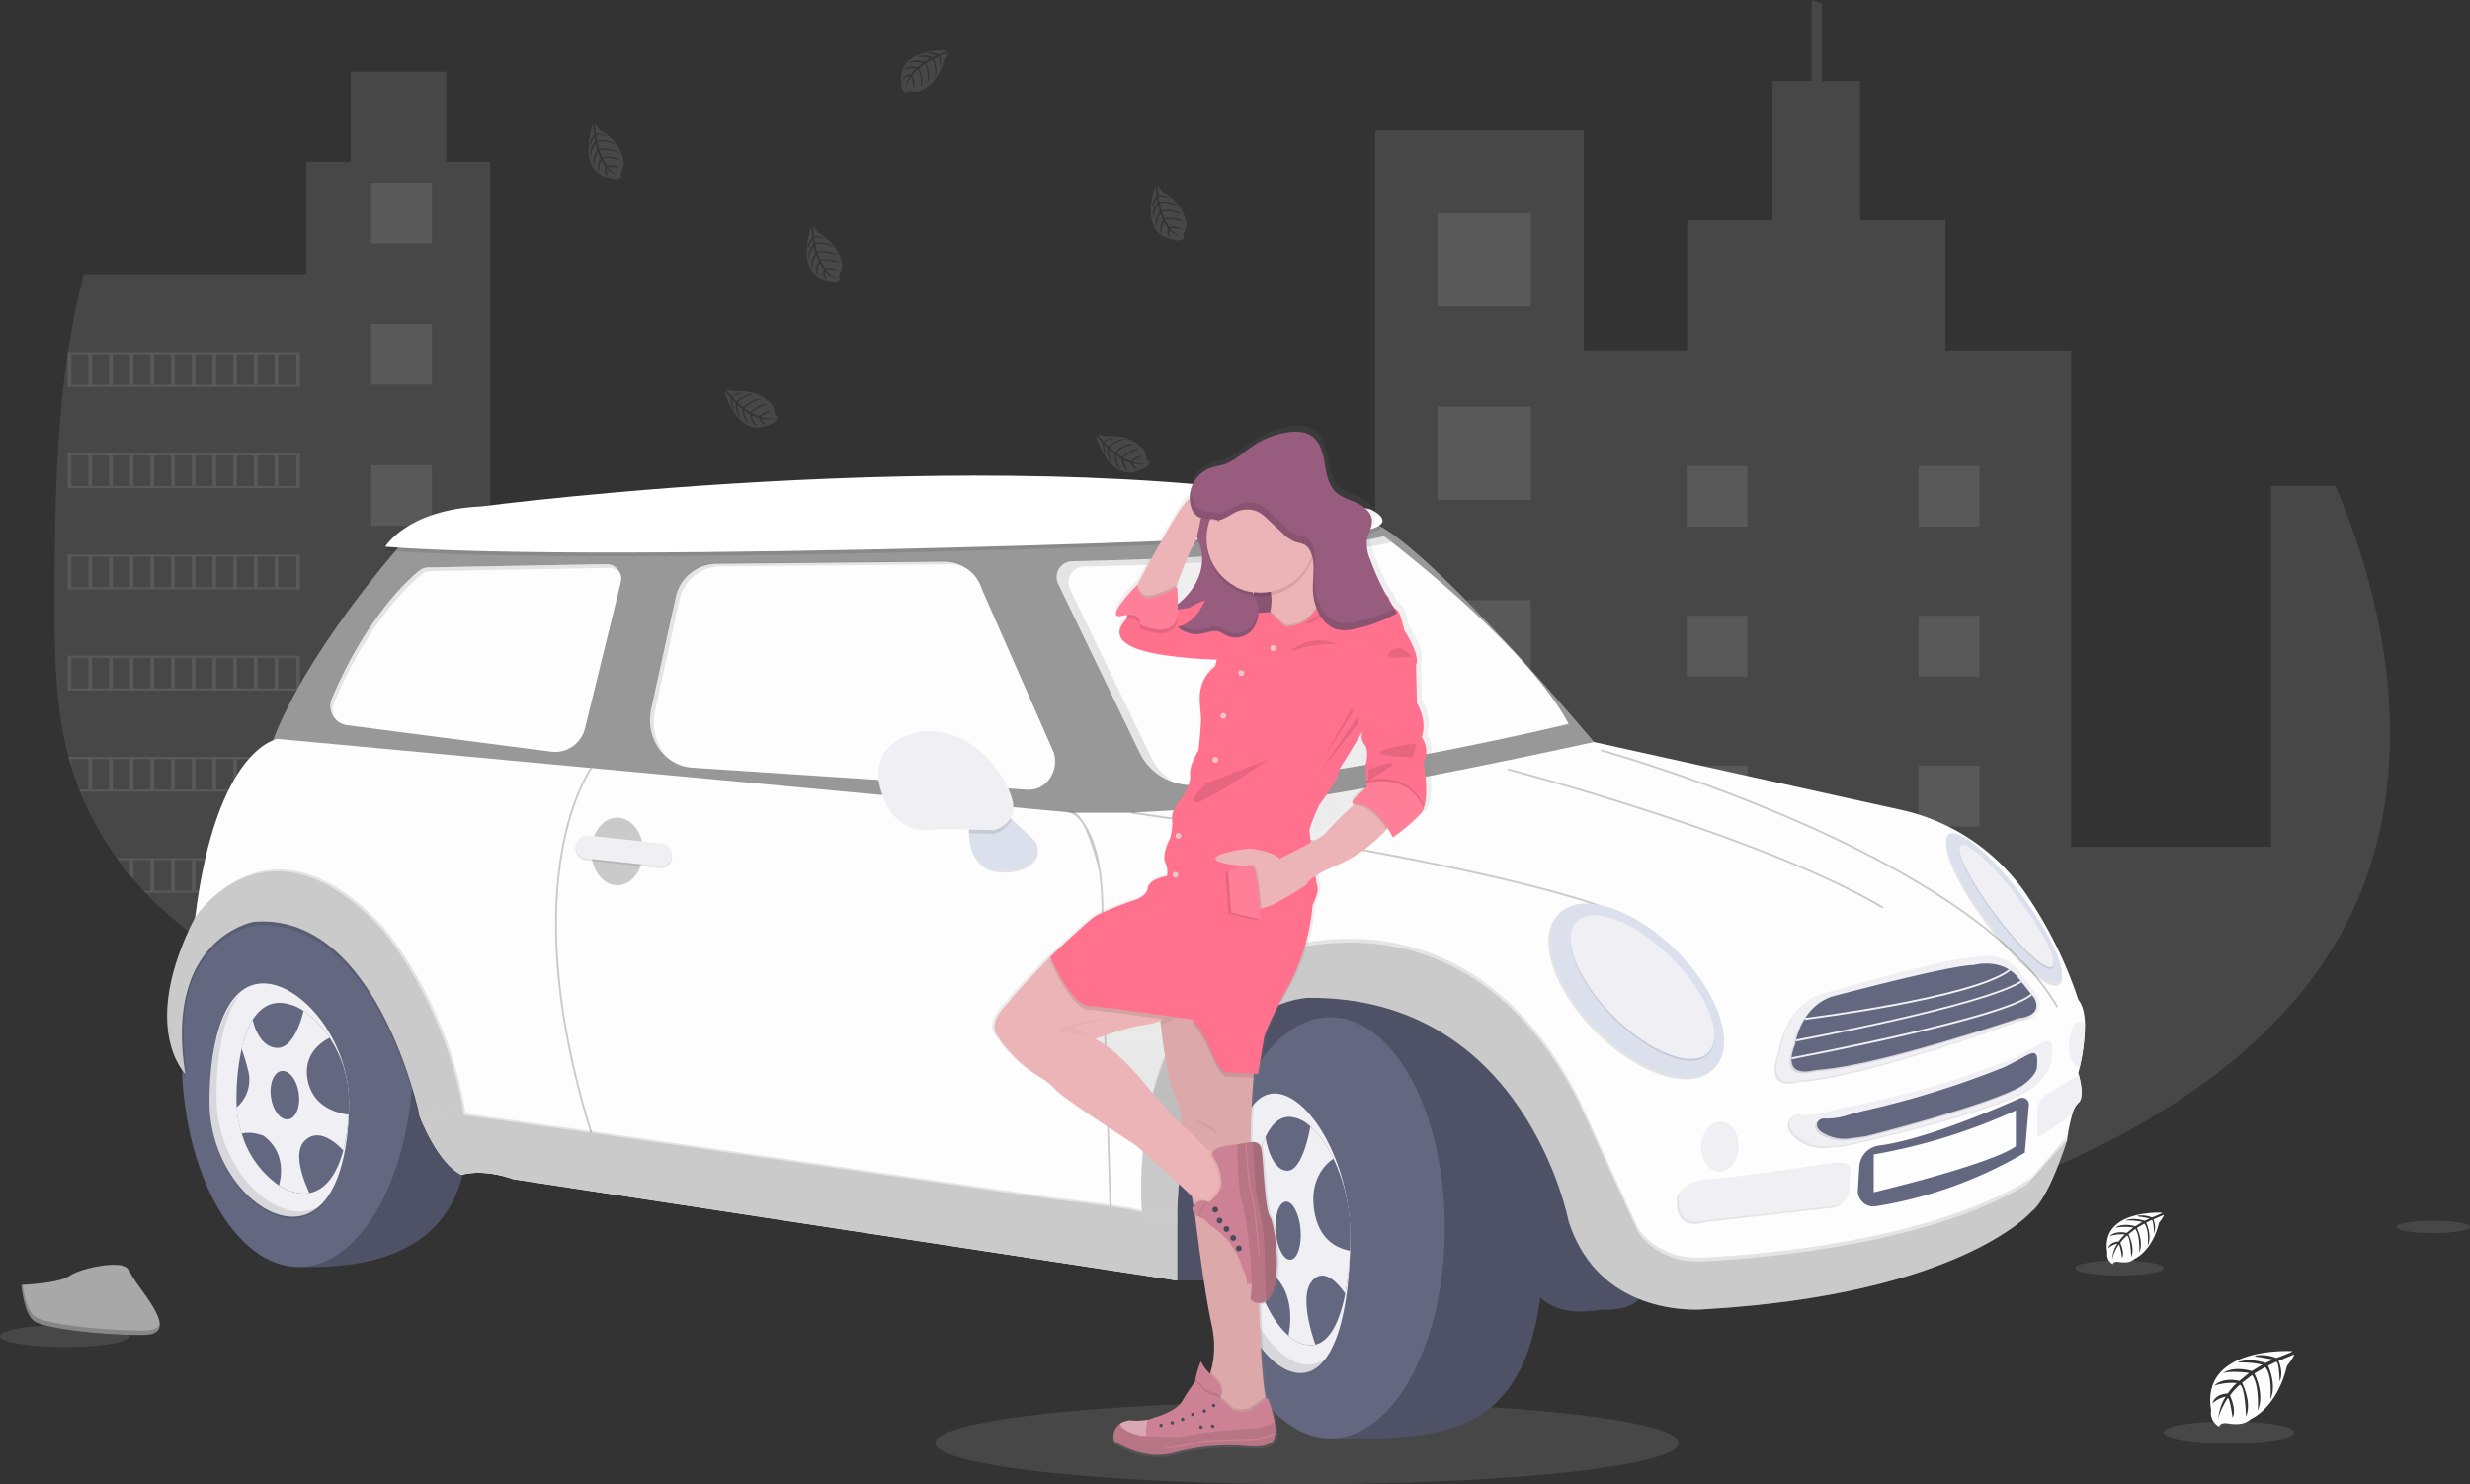 <svg xmlns="http://www.w3.org/2000/svg" xmlns:xlink="http://www.w3.org/1999/xlink" width="569.652" height="342.271"
  viewBox="0 0 569.652 342.271">
  <rect x="0" y="0" width="569.652" height="342.271" fill="#333333" stroke="none"/>
  <defs>
    <linearGradient id="linear-gradient" x1="0.5" y1="1" x2="0.5" gradientUnits="objectBoundingBox">
      <stop offset="0" stop-color="gray" stop-opacity="0.251" />
      <stop offset="0.54" stop-color="gray" stop-opacity="0.122" />
      <stop offset="1" stop-color="gray" stop-opacity="0.102" />
    </linearGradient>
    <linearGradient id="linear-gradient-2" x1="0" y1="0.5" x2="1" y2="0.5" xlink:href="#linear-gradient" />
  </defs>
  <g id="undraw_city_driver_jh2h" transform="translate(0 -62.549)">
    <ellipse id="Ellisse_2" data-name="Ellisse 2" cx="85.741" cy="9.484" rx="85.741" ry="9.484"
      transform="translate(215.671 385.852)" fill="#fdfdfd" opacity="0.1" />
    <path id="Tracciato_410" data-name="Tracciato 410"
      d="M158.529,228.521v190.46a98.454,98.454,0,0,1-13.517,2.873,71.937,71.937,0,0,1-30.385-2.647l-.839-.261q-2.11-.663-4.184-1.452l-.839-.322q-2.009-.773-3.933-1.663l-.839-.382q-2.009-.934-3.933-1.974c-.462-.241-.919-.5-1.371-.748A82.215,82.215,0,0,1,79.017,397.09c-.166-.166-.321-.337-.5-.5-.8-.864-1.582-1.743-2.341-2.642-.281-.332-.563-.663-.839-1q-1.351-1.653-2.607-3.371c-.126-.166-.246-.337-.367-.5a72.63,72.63,0,0,1-8.474-15.321c-.07-.166-.136-.337-.2-.5q-1-2.587-1.833-5.259c-.226-.743-.442-1.507-.633-2.25-.065-.221-.126-.447-.181-.668C58.3,354.156,58,342.809,58,331.527v-3.943c.08-18.249.362-36.81,3.054-54.808a2.287,2.287,0,0,1,.055-.372,171.168,171.168,0,0,1,3.672-17.993h51.282v-25.89h10.252V207.73h22.012v20.791Z"
      transform="translate(-45.432 -128.63)" fill="#fdfdfd" opacity="0.1" />
    <path id="Tracciato_411" data-name="Tracciato 411"
      d="M756.374,385.9c-13.342,27.532-40.447,45.942-68.527,58.083-37.81,16.351-79.447,22.836-120.512,20.093q-10.8-.713-21.524-2.3A271.474,271.474,0,0,1,473.844,440.8q-9.9-4.471-19.44-9.725a248.564,248.564,0,0,1-30.37-19.862q-3.632-2.773-7.163-5.686c-1.633-1.346-3.25-2.723-4.893-4.059a61.74,61.74,0,0,0-11.011-7.5,39.33,39.33,0,0,0-3.687-1.628V314.4h93.226v17.345H531.42V204.869h48.157V255.6H603.4V225.565h19.681V193.476h9.042v-18.7c.784.286,1.567.583,2.346.879v17.817h8.811v32.108h19.676v30.039h29V370.067h46.093V286.838H752.9C766.375,318.318,771.237,355.224,756.374,385.9Z"
      transform="translate(-214.285 -112.231)" fill="#fdfdfd" opacity="0.1" />
    <rect id="Rettangolo_2214" data-name="Rettangolo 2214" width="21.524" height="21.524"
      transform="translate(331.526 111.726)" fill="#fdfdfd" opacity="0.1" />
    <rect id="Rettangolo_2215" data-name="Rettangolo 2215" width="21.524" height="21.524"
      transform="translate(331.526 156.347)" fill="#fdfdfd" opacity="0.1" />
    <rect id="Rettangolo_2216" data-name="Rettangolo 2216" width="21.524" height="21.524"
      transform="translate(331.526 200.963)" fill="#fdfdfd" opacity="0.1" />
    <rect id="Rettangolo_2217" data-name="Rettangolo 2217" width="21.524" height="21.524"
      transform="translate(331.526 245.584)" fill="#fdfdfd" opacity="0.1" />
    <rect id="Rettangolo_2218" data-name="Rettangolo 2218" width="21.524" height="21.524"
      transform="translate(331.526 290.206)" fill="#fdfdfd" opacity="0.1" />
    <path id="Tracciato_412" data-name="Tracciato 412" d="M714.495,716.81v17q-10.8-.713-21.524-2.3v-14.7Z"
      transform="translate(-361.444 -381.988)" fill="#fdfdfd" opacity="0.1" />
    <rect id="Rettangolo_2219" data-name="Rettangolo 2219" width="75.343" height="9.75"
      transform="translate(190.093 229.987)" fill="#fdfdfd" opacity="0.1" />
    <rect id="Rettangolo_2220" data-name="Rettangolo 2220" width="75.343" height="9.75"
      transform="translate(190.093 259.594)" fill="#fdfdfd" opacity="0.1" />
    <path id="Tracciato_413" data-name="Tracciato 413"
      d="M494.293,626v9.745H438.616q-3.632-2.773-7.163-5.686c-1.633-1.346-3.25-2.723-4.893-4.059Z"
      transform="translate(-228.857 -336.794)" fill="#fdfdfd" opacity="0.1" />
    <path id="Tracciato_414" data-name="Tracciato 414" d="M536.317,685v9.75H530.44q-9.9-4.5-19.44-9.75Z"
      transform="translate(-270.881 -366.157)" fill="#fdfdfd" opacity="0.1" />
    <rect id="Rettangolo_2221" data-name="Rettangolo 2221" width="14.01" height="14.01"
      transform="translate(389.002 170.01)" fill="#fdfdfd" opacity="0.1" />
    <rect id="Rettangolo_2222" data-name="Rettangolo 2222" width="14.01" height="14.01"
      transform="translate(85.6 104.719)" fill="#fdfdfd" opacity="0.1" />
    <rect id="Rettangolo_2223" data-name="Rettangolo 2223" width="14.01" height="14.01"
      transform="translate(85.6 137.269)" fill="#fdfdfd" opacity="0.1" />
    <rect id="Rettangolo_2224" data-name="Rettangolo 2224" width="14.01" height="14.01"
      transform="translate(85.6 169.819)" fill="#fdfdfd" opacity="0.1" />
    <rect id="Rettangolo_2225" data-name="Rettangolo 2225" width="14.01" height="14.01"
      transform="translate(85.6 202.365)" fill="#fdfdfd" opacity="0.1" />
    <rect id="Rettangolo_2226" data-name="Rettangolo 2226" width="14.01" height="14.01"
      transform="translate(85.6 234.915)" fill="#fdfdfd" opacity="0.1" />
    <rect id="Rettangolo_2227" data-name="Rettangolo 2227" width="14.01" height="14.01"
      transform="translate(85.6 267.466)" fill="#fdfdfd" opacity="0.1" />
    <rect id="Rettangolo_2228" data-name="Rettangolo 2228" width="14.01" height="14.01"
      transform="translate(442.499 170.01)" fill="#fdfdfd" opacity="0.1" />
    <rect id="Rettangolo_2229" data-name="Rettangolo 2229" width="14.01" height="14.01"
      transform="translate(389.002 204.575)" fill="#fdfdfd" opacity="0.1" />
    <rect id="Rettangolo_2230" data-name="Rettangolo 2230" width="14.01" height="14.01"
      transform="translate(442.499 204.575)" fill="#fdfdfd" opacity="0.1" />
    <rect id="Rettangolo_2231" data-name="Rettangolo 2231" width="14.01" height="14.01"
      transform="translate(389.002 239.135)" fill="#fdfdfd" opacity="0.1" />
    <rect id="Rettangolo_2232" data-name="Rettangolo 2232" width="14.01" height="14.01"
      transform="translate(442.499 239.135)" fill="#fdfdfd" opacity="0.1" />
    <rect id="Rettangolo_2233" data-name="Rettangolo 2233" width="14.01" height="14.01"
      transform="translate(389.002 273.699)" fill="#fdfdfd" opacity="0.1" />
    <rect id="Rettangolo_2234" data-name="Rettangolo 2234" width="14.01" height="14.01"
      transform="translate(442.499 273.699)" fill="#fdfdfd" opacity="0.1" />
    <rect id="Rettangolo_2235" data-name="Rettangolo 2235" width="14.01" height="14.01"
      transform="translate(389.002 308.264)" fill="#fdfdfd" opacity="0.1" />
    <rect id="Rettangolo_2236" data-name="Rettangolo 2236" width="14.01" height="14.01"
      transform="translate(442.499 308.264)" fill="#fdfdfd" opacity="0.1" />
    <path id="Tracciato_415" data-name="Tracciato 415" d="M774.41,697.937V688.9h14.01v7.751Z"
      transform="translate(-385.408 -346.076)" fill="#fdfdfd" opacity="0.1" />
    <path id="Tracciato_416" data-name="Tracciato 416"
      d="M64.06,336.48v8.037h53.583V336.48Zm4.772,7.535H64.9v-7.033h3.933Zm4.772,0H69.671v-7.033H73.6Zm4.772,0H74.443v-7.033h3.933Zm4.772,0H79.215v-7.033h3.933Zm4.772,0H83.987v-7.033H87.92Zm4.772,0H88.759v-7.033h3.933Zm4.772,0H93.531v-7.033h3.933Zm4.772,0H98.3v-7.033h3.933Zm4.772,0h-3.933v-7.033h3.933Zm4.772,0h-3.933v-7.033h3.933Zm5.023,0h-4.184v-7.033H116.8Z"
      transform="translate(-48.448 -192.706)" fill="#fdfdfd" opacity="0.1" />
    <path id="Tracciato_417" data-name="Tracciato 417"
      d="M64.06,382.94v8.012h53.583V382.94Zm4.772,7.51H64.9v-7.007h3.933Zm4.772,0H69.671v-7.007H73.6Zm4.772,0H74.443v-7.007h3.933Zm4.772,0H79.215v-7.007h3.933Zm4.772,0H83.987v-7.007H87.92Zm4.772,0H88.759v-7.007h3.933Zm4.772,0H93.531v-7.007h3.933Zm4.772,0H98.3v-7.007h3.933Zm4.772,0h-3.933v-7.007h3.933Zm4.772,0h-3.933v-7.007h3.933Zm5.023,0h-4.184v-7.007H116.8Z"
      transform="translate(-48.448 -215.828)" fill="#fdfdfd" opacity="0.1" />
    <path id="Tracciato_418" data-name="Tracciato 418"
      d="M64.06,429.39V437.4h53.583V429.39Zm4.772,7.51H64.9v-7.007h3.933Zm4.772,0H69.671v-7.007H73.6Zm4.772,0H74.443v-7.007h3.933Zm4.772,0H79.215v-7.007h3.933Zm4.772,0H83.987v-7.007H87.92Zm4.772,0H88.759v-7.007h3.933Zm4.772,0H93.531v-7.007h3.933Zm4.772,0H98.3v-7.007h3.933Zm4.772,0h-3.933v-7.007h3.933Zm4.772,0h-3.933v-7.007h3.933Zm5.023,0h-4.184v-7.007H116.8Z"
      transform="translate(-48.448 -238.945)" fill="#fdfdfd" opacity="0.1" />
    <path id="Tracciato_419" data-name="Tracciato 419"
      d="M64.06,475.84v8.037h53.583V475.84Zm4.772,7.535H64.9v-7.033h3.933Zm4.772,0H69.671v-7.033H73.6Zm4.772,0H74.443v-7.033h3.933Zm4.772,0H79.215v-7.033h3.933Zm4.772,0H83.987v-7.033H87.92Zm4.772,0H88.759v-7.033h3.933Zm4.772,0H93.531v-7.033h3.933Zm4.772,0H98.3v-7.033h3.933Zm4.772,0h-3.933v-7.033h3.933Zm4.772,0h-3.933v-7.033h3.933Zm5.023,0h-4.184v-7.033H116.8Z"
      transform="translate(-48.448 -262.063)" fill="#fdfdfd" opacity="0.1" />
    <path id="Tracciato_420" data-name="Tracciato 420"
      d="M64.47,522.29c.191.753.407,1.507.633,2.25v-1.748h3.933v7.032h-2.1c.06.166.126.337.2.5h50.734V522.29Zm9.338,7.535H69.875v-7.032h3.933Zm4.772,0H74.647v-7.032H78.58Zm4.772,0H79.419v-7.032h3.933Zm4.772,0H84.191v-7.032h3.933Zm4.772,0H88.963v-7.032H92.9Zm4.772,0H93.735v-7.032h3.933Zm4.772,0H98.507v-7.032h3.933Zm4.772,0h-3.933v-7.032h3.933Zm4.772,0h-3.933v-7.032h3.933Zm5.023,0h-4.184v-7.032h4.184Z"
      transform="translate(-48.652 -285.18)" fill="#fdfdfd" opacity="0.1" />
    <path id="Tracciato_421" data-name="Tracciato 421"
      d="M86.64,568.74c.121.166.241.337.367.5h2.607v3.371c.276.337.558.668.839,1v-4.37h3.933v7.032H92.793a6.767,6.767,0,0,0,.5.5h35.609v-8.037Zm12.518,7.535H95.225v-7.032h3.933Zm4.772,0H100v-7.032h3.933Zm4.772,0h-3.933v-7.032H108.7Zm4.772,0h-3.933v-7.032h3.933Zm4.772,0h-3.933v-7.032h3.933Zm4.772,0h-3.933v-7.032h3.933Zm5.023,0h-4.184v-7.032h4.184Z"
      transform="translate(-59.685 -308.297)" fill="#fdfdfd" opacity="0.1" />
    <path id="Tracciato_422" data-name="Tracciato 422"
      d="M139,615.19c.452.256.909.5,1.371.748v-.246H144.3v2.22l.839.382v-2.6h3.933v4.265l.839.321v-4.586H154.1v6.028l.839.261V615.19Z"
      transform="translate(-85.744 -331.414)" fill="#fdfdfd" opacity="0.1" />
    <path id="Tracciato_423" data-name="Tracciato 423"
      d="M457.353,197.985s-11.97-.718-10.549,7.67a2.044,2.044,0,0,0,1.06,2.155s.025-.623,1.231-.412a5.335,5.335,0,0,0,1.3.065,2.687,2.687,0,0,0,1.587-.658h0s3.366-1.391,4.677-6.892c0,0,.969-1.2.929-1.507l-2.009.864a3.626,3.626,0,0,1,.146,2.667s-.065-2.617-.452-2.552c-.08,0-1.05.5-1.05.5s1.185,2.542.291,4.385c0,0,.342-3.129-.663-4.2l-1.422.829s1.386,2.622.447,4.762c0,0,.241-3.28-.748-4.561l-1.286,1s1.3,2.587.5,4.36c0,0-.105-3.818-.789-4.109a8.036,8.036,0,0,0-1.3,1.4s.894,1.879.342,2.868c0,0-.342-2.547-.618-2.557a8.438,8.438,0,0,0-1.241,2.843,6.148,6.148,0,0,1,.969-3.014,3.386,3.386,0,0,0-1.723.889s.176-1.19,2.009-1.3a7.818,7.818,0,0,1,1.175-1.356,7.4,7.4,0,0,0-2.913.337s.969-1.125,3.245-.618l1.276-1.035a10.884,10.884,0,0,0-3.426.025s1.165-1,3.742-.271l1.386-.829a12.669,12.669,0,0,0-3.25-.281,4.982,4.982,0,0,1,3.652.06l1-.447s-1.507-.291-1.929-.337-.462-.171-.462-.171a5.184,5.184,0,0,1,2.8.311A13.77,13.77,0,0,0,457.353,197.985Z"
      transform="translate(-238.873 -123.772)" fill="#fdfdfd" opacity="0.1" />
    <path id="Tracciato_424" data-name="Tracciato 424"
      d="M404.359,279.135s-4.089,11.277,4.355,12.307a2.055,2.055,0,0,0,2.371-.407s-.593-.2-.045-1.3a5.632,5.632,0,0,0,.427-1.231,2.7,2.7,0,0,0-.176-1.708h0s-.377-3.622-5.284-6.44c0,0-.874-1.271-1.18-1.321l.256,2.18a3.62,3.62,0,0,1,2.6.618s-2.512-.678-2.577-.291c0,.08.186,1.15.186,1.15s2.773-.417,4.29.97c0,0-2.9-1.216-4.219-.558l.392,1.6s2.913-.588,4.7.924c0,0-3.079-1.165-4.586-.578l.6,1.507s2.848-.5,4.325.753c0,0-3.692-1-4.164-.412a7.906,7.906,0,0,0,.974,1.643s2.054-.322,2.848.5c0,0-2.537-.4-2.627-.131a8.608,8.608,0,0,0,2.371,2.009,6.144,6.144,0,0,1-2.607-1.778,3.406,3.406,0,0,0,.367,1.9s-1.1-.5-.673-2.281a8.087,8.087,0,0,1-.969-1.507,7.373,7.373,0,0,0-.5,2.883s-.809-1.246.332-3.285l-.638-1.507a10.068,10.068,0,0,0-.929,3.265s-.623-1.4.8-3.662l-.4-1.562a12.428,12.428,0,0,0-1.191,3.014,4.987,4.987,0,0,1,1.1-3.486l-.146-1.08s-.708,1.346-.874,1.753-.291.4-.291.4a5.143,5.143,0,0,1,1.1-2.6A12.449,12.449,0,0,0,404.359,279.135Z"
      transform="translate(-217.315 -164.119)" fill="#fdfdfd" opacity="0.1" />
    <path id="Tracciato_425" data-name="Tracciato 425"
      d="M562.4,260.22s-4.094,11.272,4.355,12.3a2.034,2.034,0,0,0,2.366-.407s-.588-.2-.045-1.3a5.722,5.722,0,0,0,.432-1.226,2.718,2.718,0,0,0-.181-1.713h0s-.377-3.622-5.279-6.44c0,0-.874-1.266-1.18-1.321l.251,2.185a3.7,3.7,0,0,1,2.607.618s-2.512-.683-2.577-.291c0,.08.186,1.15.186,1.15s2.773-.417,4.285.964c0,0-2.9-1.216-4.214-.558l.392,1.6s2.909-.583,4.692.924c0,0-3.079-1.16-4.581-.578l.6,1.507s2.848-.5,4.325.748c0,0-3.7-1-4.164-.412a7.914,7.914,0,0,0,.975,1.648s2.055-.327,2.843.5c0,0-2.537-.4-2.627-.136A8.66,8.66,0,0,0,568.23,272a6.149,6.149,0,0,1-2.607-1.783,3.376,3.376,0,0,0,.367,1.9s-1.1-.5-.678-2.286a7.689,7.689,0,0,1-.964-1.507,7.286,7.286,0,0,0-.5,2.888s-.8-1.246.331-3.285l-.633-1.507a10.166,10.166,0,0,0-.934,3.27s-.623-1.4.8-3.667l-.4-1.562a12.523,12.523,0,0,0-1.19,3.014,4.962,4.962,0,0,1,1.09-3.486l-.146-1.075s-.7,1.346-.874,1.753-.286.392-.286.392a5.164,5.164,0,0,1,1.09-2.6A12.753,12.753,0,0,0,562.4,260.22Z"
      transform="translate(-295.967 -154.703)" fill="#fdfdfd" opacity="0.1" />
    <path id="Tracciato_426" data-name="Tracciato 426"
      d="M336.489,443.7s-4.089,11.277,4.355,12.3a2.044,2.044,0,0,0,2.371-.407s-.593-.2-.045-1.291a5.461,5.461,0,0,0,.427-1.231,2.713,2.713,0,0,0-.176-1.713h0s-.377-3.622-5.279-6.44c0,0-.879-1.266-1.185-1.321l.256,2.185a3.635,3.635,0,0,1,2.6.618s-2.512-.683-2.582-.291c0,.08.186,1.15.186,1.15s2.773-.417,4.29.964c0,0-2.9-1.216-4.22-.558l.4,1.6s2.908-.583,4.692.924c0,0-3.079-1.16-4.586-.578l.6,1.507s2.848-.5,4.325.748c0,0-3.692-1-4.164-.412a7.762,7.762,0,0,0,.98,1.648s2.049-.327,2.843.5c0,0-2.537-.4-2.627-.136a8.609,8.609,0,0,0,2.371,2.009,6.148,6.148,0,0,1-2.6-1.783,3.4,3.4,0,0,0,.362,1.9s-1.09-.5-.673-2.286a7.923,7.923,0,0,1-.969-1.507,7.406,7.406,0,0,0-.5,2.888s-.8-1.246.332-3.285l-.633-1.507a10.167,10.167,0,0,0-.934,3.27s-.623-1.4.8-3.662l-.4-1.567a12.523,12.523,0,0,0-1.191,3.014,4.987,4.987,0,0,1,1.1-3.486l-.146-1.075s-.708,1.346-.874,1.753-.291.392-.291.392a5.2,5.2,0,0,1,1.1-2.6A12.29,12.29,0,0,0,336.489,443.7Z"
      transform="translate(-183.538 -246.017)" fill="#fdfdfd" opacity="0.1" />
    <path id="Tracciato_427" data-name="Tracciato 427"
      d="M304.167,232.105s-4.094,11.277,4.35,12.307a2.054,2.054,0,0,0,2.371-.407s-.588-.2-.045-1.3a5.376,5.376,0,0,0,.427-1.231,2.717,2.717,0,0,0-.176-1.713h0s-.377-3.622-5.279-6.435c0,0-.874-1.271-1.185-1.321l.256,2.18a3.635,3.635,0,0,1,2.6.618s-2.512-.678-2.577-.291c0,.08.186,1.15.186,1.15s2.768-.417,4.285.964c0,0-2.9-1.211-4.214-.558l.392,1.6s2.909-.588,4.692.924c0,0-3.079-1.165-4.581-.583l.6,1.507s2.848-.5,4.32.748c0,0-3.692-1-4.164-.407a7.75,7.75,0,0,0,.98,1.643s2.049-.322,2.843.5c0,0-2.537-.4-2.627-.131a8.693,8.693,0,0,0,2.371,2.009,6.114,6.114,0,0,1-2.6-1.778,3.361,3.361,0,0,0,.367,1.9s-1.1-.5-.678-2.281a8.088,8.088,0,0,1-.969-1.507,7.406,7.406,0,0,0-.5,2.888s-.8-1.246.332-3.285l-.633-1.507a10.169,10.169,0,0,0-.934,3.265s-.623-1.4.8-3.662l-.4-1.562a12.648,12.648,0,0,0-1.191,3.014,4.982,4.982,0,0,1,1.1-3.486l-.146-1.08s-.7,1.346-.874,1.753-.291.392-.291.392a5.2,5.2,0,0,1,1.1-2.6A12.847,12.847,0,0,0,304.167,232.105Z"
      transform="translate(-167.45 -140.713)" fill="#fdfdfd" opacity="0.1" />
    <path id="Tracciato_428" data-name="Tracciato 428"
      d="M365.58,354.035s3.16,11.553,10.649,7.535a2.05,2.05,0,0,0,1.7-1.7s-.6.181-.784-1.03a5.932,5.932,0,0,0-.357-1.256,2.743,2.743,0,0,0-1.135-1.3h0s-2.4-2.738-8.037-2.215c0,0-1.447-.532-1.723-.4l1.462,1.638a3.669,3.669,0,0,1,2.481-1s-2.456.9-2.271,1.246c.035.075.814.834.814.834s2.009-1.939,4.059-1.683c0,0-3.074.683-3.767,1.974l1.246,1.085s2.034-2.16,4.365-1.954c0,0-3.185.824-4.079,2.17l1.366.9s2.009-2.065,3.963-1.884c0,0-3.587,1.326-3.637,2.065a7.733,7.733,0,0,0,1.743.784s1.507-1.447,2.607-1.241c0,0-2.3,1.135-2.225,1.406a8.939,8.939,0,0,0,3.089.261,6.1,6.1,0,0,1-3.155.045,3.411,3.411,0,0,0,1.4,1.346s-1.185.216-1.869-1.477a7.828,7.828,0,0,1-1.663-.678,7.37,7.37,0,0,0,1.251,2.647s-1.376-.553-1.622-2.873l-1.391-.874a10.5,10.5,0,0,0,1.125,3.21s-1.316-.784-1.457-3.456l-1.231-1.045a12.447,12.447,0,0,0,.779,3.165,5.029,5.029,0,0,1-1.12-3.481l-.738-.794s.2,1.507.3,1.934,0,.5,0,.5a5.144,5.144,0,0,1-.6-2.753A12.54,12.54,0,0,0,365.58,354.035Z"
      transform="translate(-198.508 -201.254)" fill="#fdfdfd" opacity="0.1" />
    <path id="Tracciato_429" data-name="Tracciato 429"
      d="M536.21,374.625s3.16,11.553,10.654,7.535a2.045,2.045,0,0,0,1.7-1.7s-.593.181-.784-1.03a5.4,5.4,0,0,0-.357-1.256,2.727,2.727,0,0,0-1.13-1.3h0s-2.4-2.738-8.037-2.215c0,0-1.447-.533-1.728-.4l1.467,1.638a3.669,3.669,0,0,1,2.481-1s-2.456.9-2.275,1.251c.035.07.814.829.814.829s2.009-1.939,4.059-1.683c0,0-3.069.683-3.762,1.974l1.241,1.085s2.039-2.16,4.365-1.954c0,0-3.185.824-4.079,2.17l1.366.9s2.009-2.065,3.968-1.884c0,0-3.587,1.326-3.642,2.07a7.83,7.83,0,0,0,1.748.779s1.507-1.447,2.6-1.241c0,0-2.3,1.14-2.22,1.406a8.939,8.939,0,0,0,3.089.261,6.1,6.1,0,0,1-3.155.045,3.375,3.375,0,0,0,1.4,1.346s-1.185.216-1.874-1.477a7.827,7.827,0,0,1-1.663-.678,7.466,7.466,0,0,0,1.256,2.652s-1.376-.558-1.622-2.878L540.7,379a10.448,10.448,0,0,0,1.12,3.21s-1.316-.784-1.457-3.456l-1.226-1.045a12.588,12.588,0,0,0,.774,3.165,5.013,5.013,0,0,1-1.115-3.481l-.738-.794s.2,1.507.3,1.934,0,.5,0,.5a5.144,5.144,0,0,1-.6-2.753S536.326,374.519,536.21,374.625Z"
      transform="translate(-283.427 -211.501)" fill="#fdfdfd" opacity="0.1" />
    <path id="Tracciato_430" data-name="Tracciato 430" d="M922.97,661.743l5.058,5.34,8.022-14.135-.723-1.587Z"
      transform="translate(-459.343 -327.393)" fill="#fdfdfd" />
    <path id="Tracciato_431" data-name="Tracciato 431" d="M922.97,661.743l5.058,5.34,8.022-14.135-.723-1.587Z"
      transform="translate(-459.343 -327.393)" opacity="0.2" />
    <path id="Tracciato_432" data-name="Tracciato 432"
      d="M183.1,626.888c0,26.824-18.37,32.515-36.78,32.515s-28.773-22.6-28.773-49.438,14.924-48.574,33.334-48.574S183.1,600.064,183.1,626.888Z"
      transform="translate(-75.069 -304.639)" fill="#636780" />
    <path id="Tracciato_433" data-name="Tracciato 433"
      d="M183.1,626.888c0,26.824-18.37,32.515-36.78,32.515s-28.773-22.6-28.773-49.438,14.924-48.574,33.334-48.574S183.1,600.064,183.1,626.888Z"
      transform="translate(-75.069 -304.639)" opacity="0.2" />
    <path id="Tracciato_434" data-name="Tracciato 434"
      d="M169.5,611.689c0,26.824-11.825,48.574-26.412,48.574s-26.99-21.75-26.99-48.574c0-3.707-.573-7.314-.146-10.78,2.667-21.635,14.567-37.79,27.125-37.79C157.676,563.12,169.5,584.865,169.5,611.689Z"
      transform="translate(-74.195 -305.5)" fill="#636780" />
    <path id="Tracciato_435" data-name="Tracciato 435"
      d="M187.246,418.946s-23.152,25.96-30.506,47.595l199.924,22.072,107.095-22.072s-42.416-50.825-53.879-52.789S187.246,418.946,187.246,418.946Z"
      transform="translate(-94.573 -230.993)" fill="#fdfdfd" />
    <path id="Tracciato_436" data-name="Tracciato 436"
      d="M187.246,418.946s-23.152,25.96-30.506,47.595l199.924,22.072,107.095-22.072s-42.416-50.825-53.879-52.789S187.246,418.946,187.246,418.946Z"
      transform="translate(-94.573 -230.993)" opacity="0.4" />
    <path id="Tracciato_437" data-name="Tracciato 437"
      d="M476.53,507.705l32.088,90.026V574.946l8.931-25.508,24.744-10.956,31.375,14.236,11.222,3.506.98-20.766-37.3-18.39L531.2,508.735l-39.749-3.466-10.966-1.959Z"
      transform="translate(-237.159 -253.712)" fill="#fdfdfd" />
    <path id="Tracciato_438" data-name="Tracciato 438"
      d="M531.744,561.3l29.195,3.35c-1.326-11.659,7.329-11.659,7.329-11.659l-29.2-5.053H525.43"
      transform="translate(-278.062 -297.945)" fill="#fdfdfd" />
    <path id="Tracciato_439" data-name="Tracciato 439"
      d="M569.662,690.248h20.7l59.932-2.009s1.3,11.428,17.079,8.74c0,0,8.69.558,9.624-4.164S657.2,644.456,657.2,644.456l-28.256-21.1-25.618-6.219-18.39,5.41-11.684,18.586L565.9,666.578Z"
      transform="translate(-298.203 -332.385)" fill="#636780" />
    <path id="Tracciato_440" data-name="Tracciato 440"
      d="M569.662,690.248h20.7l59.932-2.009s1.3,11.428,17.079,8.74c0,0,8.69.558,9.624-4.164S657.2,644.456,657.2,644.456l-28.256-21.1-25.618-6.219-18.39,5.41-11.684,18.586L565.9,666.578Z"
      transform="translate(-298.203 -332.385)" opacity="0.2" />
    <path id="Tracciato_441" data-name="Tracciato 441"
      d="M205.192,435.3c-2.964,2.421-12.327,11.106-20.128,29.471a4.441,4.441,0,0,0,3.516,6.153l47.007,6.093a7.1,7.1,0,0,0,7.816-5.355l8.263-33.711a3.366,3.366,0,0,0-3.335-4.169l-41.075.764A3.33,3.33,0,0,0,205.192,435.3Z"
      transform="translate(-108.491 -241.129)" fill="#fdfdfd" />
    <path id="Tracciato_442" data-name="Tracciato 442"
      d="M205.192,435.3c-2.964,2.421-12.327,11.106-20.128,29.471a4.441,4.441,0,0,0,3.516,6.153l47.007,6.093a7.1,7.1,0,0,0,7.816-5.355l8.263-33.711a3.366,3.366,0,0,0-3.335-4.169l-41.075.764A3.33,3.33,0,0,0,205.192,435.3Z"
      transform="translate(-108.491 -241.129)" fill="#fff" opacity="0.2" />
    <path id="Tracciato_443" data-name="Tracciato 443"
      d="M346.534,433.132l52.935-.5a8.994,8.994,0,0,1,8.514,6.4l16.506,37.488c1.462,4.39-1.7,8.961-6.028,8.71l-77.267-5.089c-6.41-.372-10.946-6.907-9.464-13.643l5.6-25.453A9.723,9.723,0,0,1,346.534,433.132Z"
      transform="translate(-181.522 -240.557)" fill="#fdfdfd" />
    <path id="Tracciato_444" data-name="Tracciato 444"
      d="M346.534,433.132l52.935-.5a8.994,8.994,0,0,1,8.514,6.4l16.506,37.488c1.462,4.39-1.7,8.961-6.028,8.71l-77.267-5.089c-6.41-.372-10.946-6.907-9.464-13.643l5.6-25.453A9.723,9.723,0,0,1,346.534,433.132Z"
      transform="translate(-181.522 -240.557)" fill="#fff" opacity="0.2" />
    <path id="Tracciato_445" data-name="Tracciato 445"
      d="M521.737,426.732c14.472-.261,52.824-1.356,71.9-5.752,0,0,32.741,24.664,42.552,43.27,0,0-51.036,12.422-86.284,14.105a13.357,13.357,0,0,1-12.643-7.535l-18.742-38.839a3.647,3.647,0,0,1,3.215-5.249Z"
      transform="translate(-274.44 -234.76)" fill="#fdfdfd" />
    <path id="Tracciato_446" data-name="Tracciato 446"
      d="M521.737,426.732c14.472-.261,52.824-1.356,71.9-5.752,0,0,32.741,24.664,42.552,43.27,0,0-51.036,12.422-86.284,14.105a13.357,13.357,0,0,1-12.643-7.535l-18.742-38.839a3.647,3.647,0,0,1,3.215-5.249Z"
      transform="translate(-274.44 -234.76)" fill="#fff" opacity="0.2" />
    <path id="Tracciato_447" data-name="Tracciato 447"
      d="M559.29,442.2c6.028-.105,17.787-.417,29.27-1.276a55.019,55.019,0,0,1,45.324,18.33l.372.422a7.153,7.153,0,0,1-3.908,11.684c-12.669,2.718-34.248,6.867-50.905,7.67a9.544,9.544,0,0,1-9.077-5.385L556.994,445.93a2.6,2.6,0,0,1,2.3-3.732Z"
      transform="translate(-293.642 -244.605)" fill="#fff" opacity="0.1" />
    <path id="Tracciato_448" data-name="Tracciato 448"
      d="M349.031,625.083v13.844L195.994,615.564c-7.5-2.6-11.975-1-11.975-1-5.526-2.7-9.544-13.221-9.66-13.563h0l2.888-8.364-23.458-38.8-31.209,1.3c4.908-39.236,19.038-41.11,19.038-41.11l183.347,17.019Z"
      transform="translate(-77.572 -281.064)" fill="#fdfdfd" />
    <path id="Tracciato_449" data-name="Tracciato 449"
      d="M492.871,559.7c-1.2,1.316-3.4,2.512-7.444,2.4-6.2-.151-7.379-5.445-7.535-8.6a14.8,14.8,0,0,1,.065-2.321l8.128-2.486,1.663,1.552,4.908,4.6A3.471,3.471,0,0,1,492.871,559.7Z"
      transform="translate(-254.394 -298.319)" opacity="0.1" />
    <path id="Tracciato_450" data-name="Tracciato 450"
      d="M492.871,558.841c-1.2,1.316-3.4,2.512-7.444,2.4-6.2-.151-7.379-5.445-7.535-8.6a14.8,14.8,0,0,1,.065-2.321l8.128-2.486,1.663,1.552,4.908,4.6A3.471,3.471,0,0,1,492.871,558.841Z"
      transform="translate(-254.394 -297.891)" fill="#dce0ed" />
    <path id="Tracciato_451" data-name="Tracciato 451"
      d="M487.757,549.382a6.272,6.272,0,0,1-4.114,3.366l-5.742-.11a14.8,14.8,0,0,1,.065-2.321l8.128-2.486Z"
      transform="translate(-254.399 -297.891)" opacity="0.1" />
    <path id="Tracciato_452" data-name="Tracciato 452"
      d="M446.288,510.508s-12.98,1.738-9.519,13.472c2.622,8.891,8.474,9.489,11.157,9.263a44.449,44.449,0,0,1,4.7-.171l10.262.206s5.8-1.351,4.174-7.193S457.972,509.534,446.288,510.508Z"
      transform="translate(-233.645 -279.285)" fill="#f0f0f4" />
    <ellipse id="Ellisse_3" data-name="Ellisse 3" cx="5.988" cy="7.791" rx="5.988" ry="7.791"
      transform="translate(136.375 251.125)" opacity="0.2" />
    <rect id="Rettangolo_2237" data-name="Rettangolo 2237" width="22.414" height="5.279" rx="2.64"
      transform="translate(133.005 255.409) rotate(6.09)" opacity="0.1" />
    <rect id="Rettangolo_2238" data-name="Rettangolo 2238" width="22.414" height="5.279" rx="2.64"
      transform="translate(133.005 254.974) rotate(6.09)" fill="#f0f0f4" />
    <path id="Tracciato_453" data-name="Tracciato 453"
      d="M114.719,620.646s-10.745-10.6,2.306-36.127c0,0,16.732-25.317,42.7,2.381,0,0,14.929,16.657,19.254,43.27l-10.167.216s-9.74-47.168-38.3-44.787C130.512,585.594,109.741,589.271,114.719,620.646Z"
      transform="translate(-71.59 -310.885)" opacity="0.1" />
    <path id="Tracciato_454" data-name="Tracciato 454"
      d="M113.877,623.224s-10.75-10.6,2.306-36.132c0,0,16.732-25.312,42.7,2.381,0,0,14.929,16.662,19.259,43.27l-10.172.216s-9.75-47.158-38.307-44.782C129.66,588.177,108.889,591.854,113.877,623.224Z"
      transform="translate(-71.17 -312.167)" opacity="0.1" />
    <path id="Tracciato_455" data-name="Tracciato 455"
      d="M113.877,621.5s-10.75-10.6,2.306-36.132c0,0,16.732-25.312,42.7,2.381,0,0,14.929,16.657,19.259,43.27l-10.172.216s-9.75-47.163-38.307-44.787C129.66,586.452,108.889,590.134,113.877,621.5Z"
      transform="translate(-71.17 -311.311)" fill="#fdfdfd" />
    <path id="Tracciato_456" data-name="Tracciato 456"
      d="M113.877,621.5s-10.75-10.6,2.306-36.132c0,0,16.732-25.312,42.7,2.381,0,0,14.929,16.657,19.259,43.27l-10.172.216s-9.75-47.163-38.307-44.787C129.66,586.452,108.889,590.134,113.877,621.5Z"
      transform="translate(-71.17 -311.311)" opacity="0.2" />
    <path id="Tracciato_457" data-name="Tracciato 457"
      d="M400.332,711.042v13.844L247.295,701.523c-7.5-2.6-11.975-1-11.975-1-5.526-2.7-9.544-13.221-9.66-13.563h0l10.172-.216,29.426,4.109L372.207,706.21s18.968,2.165,20.048,3.014S400.332,711.042,400.332,711.042Z"
      transform="translate(-128.873 -367.023)" fill="none" />
    <path id="Tracciato_458" data-name="Tracciato 458"
      d="M400.332,710.177v13.844L247.295,700.653c-7.5-2.592-11.975-1-11.975-1-5.526-2.7-9.544-13.221-9.66-13.563h0l10.172-.216,29.426,4.109L372.207,705.34s18.968,2.165,20.048,3.014S400.332,710.177,400.332,710.177Z"
      transform="translate(-128.873 -366.59)" opacity="0.1" />
    <path id="Tracciato_459" data-name="Tracciato 459"
      d="M400.332,711.042v13.844L247.295,701.523c-7.5-2.6-11.975-1-11.975-1-5.526-2.7-9.544-13.221-9.66-13.563h0l10.172-.216,29.426,4.109L372.207,706.21s18.968,2.165,20.048,3.014S400.332,711.042,400.332,711.042Z"
      transform="translate(-128.873 -367.023)" fill="#fdfdfd" />
    <path id="Tracciato_460" data-name="Tracciato 460"
      d="M400.332,711.042v13.844L247.295,701.523c-7.5-2.6-11.975-1-11.975-1-5.526-2.7-9.544-13.221-9.66-13.563h0l10.172-.216,29.426,4.109L372.207,706.21s18.968,2.165,20.048,3.014S400.332,711.042,400.332,711.042Z"
      transform="translate(-128.873 -367.023)" opacity="0.2" />
    <path id="Tracciato_461" data-name="Tracciato 461"
      d="M856.461,633.75S805.4,659.715,742.434,657.118c0,0-14.155.7-15.14-.6s3.652,5.455,3.652,5.455,1.748-1.828,3.481-1.828,9.655.588,9.655.588,90.518-3.833,113.67-24.388Z"
      transform="translate(-378.458 -340.651)" fill="none" />
    <path id="Tracciato_462" data-name="Tracciato 462"
      d="M295.975,611.465c-9.509-30.531-9-51.824-6.9-64.3,2.281-13.563,6.892-19.957,6.937-20.018l.347.256c-.045.06-4.6,6.41-6.862,19.872-2.09,12.448-2.592,33.63,6.9,64.081Z"
      transform="translate(-159.806 -287.598)" opacity="0.2" />
    <path id="Tracciato_463" data-name="Tracciato 463"
      d="M771.014,592.27c.382,1.422,1.271,5.35-.141,6.41a5.406,5.406,0,0,0-1.366,2.567,39.931,39.931,0,0,0-1.226,6.088l-14.718,16.441-24.88,9.74-59.5,4.109L633.268,579.21l-80.7-47.459L574.6,530.53c22.037-1.226,84.591-15.07,84.591-15.07l70.762,15.632a47.418,47.418,0,0,1,28.381,18.691A96.828,96.828,0,0,1,770.894,574.9c1.065,1.276,1.477,3.366,1.537,5.656a44.547,44.547,0,0,1-1.241,10.011c-.176.759-.3,1.211-.3,1.211S770.934,591.948,771.014,592.27Z"
      transform="translate(-291.569 -281.781)" fill="#fdfdfd" />
    <path id="Tracciato_464" data-name="Tracciato 464"
      d="M557.11,668.075s-4.325-46.279,28.13-58.837c0,0,45.651-19.269,72.48,33.093l13.628,29.863s3.893,7.354,14.5,7.138c0,0,49.976-1.507,76.353-18.39l8.223-9.544s-4.109,13.412-8.223,16.441c0,0-16.225,19.038-75.293,22.5,0,0-24.157,2.592-31.44-20.339,0,0-9.881-51.925-60.078-51.493,0,0-29.491.578-30.215,51.347Z"
      transform="translate(-293.734 -326.729)" opacity="0.1" />
    <path id="Tracciato_465" data-name="Tracciato 465"
      d="M557.11,669.8s-4.325-46.274,28.13-58.837c0,0,45.651-19.264,72.48,33.093l13.628,29.858s3.893,7.354,14.5,7.138c0,0,49.976-1.507,76.353-18.39l8.248-9.519s-4.109,13.412-8.223,16.441c0,0-16.225,19.043-75.293,22.5,0,0-24.157,2.6-31.44-20.339,0,0-9.881-51.925-60.078-51.493,0,0-29.491.583-30.215,51.352Z"
      transform="translate(-293.734 -327.586)" fill="#fdfdfd" />
    <path id="Tracciato_466" data-name="Tracciato 466"
      d="M557.11,669.8s-4.325-46.274,28.13-58.837c0,0,45.651-19.264,72.48,33.093l13.628,29.858s3.893,7.354,14.5,7.138c0,0,49.976-1.507,76.353-18.39l8.248-9.519s-4.109,13.412-8.223,16.441c0,0-16.225,19.043-75.293,22.5,0,0-24.157,2.6-31.44-20.339,0,0-9.881-51.925-60.078-51.493,0,0-29.491.583-30.215,51.352Z"
      transform="translate(-293.734 -327.586)" opacity="0.2" />
    <path id="Tracciato_467" data-name="Tracciato 467"
      d="M532.665,638.5l-1.954-64.382a66.255,66.255,0,0,0-.5-13.06c-.06-.271-1.612-6.912-3.687-10.684a7.517,7.517,0,0,0-2.512-2.547l-1.15-.311,1.286-.1c.889.171,1.733,1.1,2.512,2.386,1.417,1.944,3.084,5.36,3.963,11.182a66.231,66.231,0,0,1,.5,13.106l1.954,64.367Z"
      transform="translate(-276.783 -297.686)" opacity="0.2" />
    <path id="Tracciato_468" data-name="Tracciato 468"
      d="M608.8,595.662l-.422.07a26.539,26.539,0,0,0-3.863-9.635c-6.214-8.9-8.243-14.929-8.474-18.958a10.377,10.377,0,0,1,.5-4.129c.969-2.718,3.566-4.727,7.093-5.721h0l.753.126c-3.391.954-6.53,3.165-7.459,5.742a10.139,10.139,0,0,0-.5,4.074c.251,3.943,2.286,9.861,8.4,18.626A26.591,26.591,0,0,1,608.8,595.662Z"
      transform="translate(-313.185 -302.599)" opacity="0.2" />
    <path id="Tracciato_469" data-name="Tracciato 469"
      d="M811.635,559.884c-27.567-16.451-85.927-31.752-86.515-31.9l.11-.422c.588.156,59.008,15.471,86.625,31.953Z"
      transform="translate(-377.444 -287.802)" opacity="0.2" />
    <path id="Tracciato_470" data-name="Tracciato 470"
      d="M872.961,578.31c-10.408-18.31-38.433-33.4-60.113-42.848a389.8,389.8,0,0,0-45.038-16.275l.115-.417a389.8,389.8,0,0,1,45.093,16.3c21.74,9.469,49.85,24.614,60.319,43.029Z"
      transform="translate(-398.69 -283.428)" opacity="0.2" />
    <ellipse id="Ellisse_4" data-name="Ellisse 4" cx="4.983" cy="21.168" rx="4.983" ry="21.168"
      transform="matrix(0.799, -0.602, 0.602, 0.799, 445.473, 258.838)" opacity="0.1" />
    <ellipse id="Ellisse_5" data-name="Ellisse 5" cx="4.983" cy="21.168" rx="4.983" ry="21.168"
      transform="matrix(0.799, -0.602, 0.602, 0.799, 445.475, 257.972)" fill="#dce0ed" />
    <ellipse id="Ellisse_6" data-name="Ellisse 6" cx="3.235" cy="17.481" rx="3.235" ry="17.481"
      transform="matrix(0.799, -0.602, 0.602, 0.799, 449.664, 259.91)" opacity="0.1" />
    <ellipse id="Ellisse_7" data-name="Ellisse 7" cx="3.235" cy="17.481" rx="3.235" ry="17.481"
      transform="matrix(0.799, -0.602, 0.602, 0.799, 449.666, 259.479)" fill="#f0f0f4" />
    <path id="Tracciato_471" data-name="Tracciato 471"
      d="M848.639,636.16s1.406-10.6,9.74-12.985c0,0,28.341-8.2,34.509-8.318,0,0,6.38-1.954,10.6,2.8l4.325,5.842s3.014,4.762-3.677,5.626c0,0-34.253,12.558-49.107,13.864a20.92,20.92,0,0,0-2.511.382C850.347,643.825,845.791,643.956,848.639,636.16Z"
      transform="translate(-438.464 -331.05)" opacity="0.1" />
    <path id="Tracciato_472" data-name="Tracciato 472"
      d="M849.506,635.3s1.406-10.6,9.735-12.985c0,0,28.341-8.2,34.51-8.318,0,0,6.379-1.959,10.6,2.8l4.33,5.842s3.014,4.757-3.682,5.626c0,0-34.248,12.558-49.1,13.864a20.869,20.869,0,0,0-2.512.382C851.209,642.963,846.653,643.094,849.506,635.3Z"
      transform="translate(-438.894 -330.621)" fill="#f0f0f4" />
    <path id="Tracciato_473" data-name="Tracciato 473"
      d="M855.513,636.612s1.311-9.067,9.042-11.1c0,0,26.352-7.033,32.083-7.118,0,0,5.932-1.673,9.855,2.4l4.019,5s2.813,4.074-3.421,4.812c0,0-31.842,10.75-45.651,11.86a21.2,21.2,0,0,0-2.316.327C857.1,643.142,852.865,643.273,855.513,636.612Z"
      transform="translate(-441.917 -332.839)" opacity="0.1" />
    <path id="Tracciato_474" data-name="Tracciato 474"
      d="M856.38,635.73s1.306-9.042,9.042-11.1c0,0,26.352-7.032,32.083-7.118,0,0,5.932-1.678,9.855,2.4l4.019,5.023s2.813,4.069-3.421,4.812c0,0-31.847,10.75-45.656,11.86a21.007,21.007,0,0,0-2.306.327C857.962,642.29,853.728,642.4,856.38,635.73Z"
      transform="translate(-442.347 -332.399)" fill="#636780" />
    <path id="Tracciato_475" data-name="Tracciato 475"
      d="M861.6,631.454l-.055-.432c.387-.045,38.875-4.827,47.158-11.222l.266.342C900.585,626.6,863.183,631.248,861.6,631.454Z"
      transform="translate(-445.337 -333.708)" fill="#f0f0f4" />
    <path id="Tracciato_476" data-name="Tracciato 476"
      d="M857.545,639.06l-.075-.427c.422-.075,42.763-7.917,51.895-13.563l.231.367C900.393,631.128,857.972,638.979,857.545,639.06Z"
      transform="translate(-443.312 -336.331)" fill="#f0f0f4" />
    <path id="Tracciato_477" data-name="Tracciato 477"
      d="M855.55,646.125l-.08-.422c.5-.1,49.227-9.293,55.255-14.683l.286.322C904.918,636.812,857.56,645.748,855.55,646.125Z"
      transform="translate(-442.316 -339.292)" fill="#f0f0f4" />
    <path id="Tracciato_478" data-name="Tracciato 478"
      d="M905.42,657.546a205.623,205.623,0,0,1-37.674,11.1q-2.562.462-5.068,1.145c-1.959.532-4.742,1.135-6.254.743-2.487-.653-3.863,2.376-1.175,4.757l.171.151a9.61,9.61,0,0,0,7.148,2.361l4.134-.347s33.54-7.354,42.893-13.09c0,0,4.27-2.929,4.6-6.224s.713-5.892-2.672-3.943S905.42,657.546,905.42,657.546Z"
      transform="translate(-441.477 -350.492)" opacity="0.1" />
    <path id="Tracciato_479" data-name="Tracciato 479"
      d="M906.233,656.756a205.641,205.641,0,0,1-37.674,11.086q-2.562.457-5.068,1.145c-1.954.532-4.742,1.135-6.254.743-2.512-.653-3.863,2.376-1.175,4.757l.08.07A9.876,9.876,0,0,0,863.511,677l3.978-.331h.065c1.15-.251,33.655-7.439,42.848-13.06h.035c.286-.206,4.265-3.039,4.576-6.214.326-3.3.718-5.892-2.672-3.943-3.22,1.849-5.827,3.215-6.068,3.341Z"
      transform="translate(-441.878 -350.124)" fill="#f0f0f4" />
    <path id="Tracciato_480" data-name="Tracciato 480"
      d="M909.634,662.325a210.693,210.693,0,0,1-31.249,9.83c-1.607.352-3.2.764-4.782,1.221a16.05,16.05,0,0,1-5.1.844c-2.15-.286-3.175,1.859-.764,3.3l.075.045a9.307,9.307,0,0,0,6.073,1.226l3.727-.5s28.225-7.1,35.911-11.583c0,0,3.516-2.255,3.607-4.521s.311-4.018-2.476-2.512S909.634,662.325,909.634,662.325Z"
      transform="translate(-447.73 -353.272)" opacity="0.1" />
    <path id="Tracciato_481" data-name="Tracciato 481"
      d="M910.49,661.48a210.8,210.8,0,0,1-31.239,9.83c-1.607.352-3.2.763-4.787,1.221a16.028,16.028,0,0,1-5.1.844c-2.15-.286-3.175,1.853-.759,3.3h0a9.543,9.543,0,0,0,6.229,1.261l3.627-.5h0c.583-.146,28.281-7.143,35.9-11.553h0c.12-.08,3.516-2.3,3.6-4.521s.311-4.044-2.476-2.512-4.9,2.592-5.023,2.652Z"
      transform="translate(-448.159 -352.859)" fill="#636780" />
    <ellipse id="Ellisse_8" data-name="Ellisse 8" cx="5.688" cy="4.21" rx="5.688" ry="4.21"
      transform="translate(392.192 332.456) rotate(-87.138)" opacity="0.1" />
    <ellipse id="Ellisse_9" data-name="Ellisse 9" cx="5.681" cy="4.204" rx="5.681" ry="4.204"
      transform="translate(392.08 332.425) rotate(-87.15)" fill="#f0f0f4" />
    <path id="Tracciato_482" data-name="Tracciato 482"
      d="M837.5,709.578s-22.027,3.355-27.869,3.682-6.721,3.566-6.721,3.566-1.407,8.223,6.706,5.842l28.773-3.245s3.9.11,3.9-5.194v-1.19a11.962,11.962,0,0,1,.2-1.984C842.641,710.226,842.214,708.879,837.5,709.578Z"
      transform="translate(-416.111 -378.292)" opacity="0.1" />
    <path id="Tracciato_483" data-name="Tracciato 483"
      d="M838.372,708.718s-22.027,3.355-27.869,3.677-6.706,3.571-6.706,3.571-1.407,8.223,6.706,5.842l28.778-3.245s3.893.11,3.893-5.194v-1.19a11.962,11.962,0,0,1,.2-1.984C843.536,709.366,843.089,708.019,838.372,708.718Z"
      transform="translate(-416.554 -377.864)" fill="#f0f0f4" />
    <path id="Tracciato_484" data-name="Tracciato 484"
      d="M977.828,674.78a5.405,5.405,0,0,0-1.366,2.567h0l-7.133,5.053a.583.583,0,0,1-.919-.472v-5.3a4.405,4.405,0,0,1,2.135-3.777l7.424-4.476C978.351,669.792,979.255,673.71,977.828,674.78Z"
      transform="translate(-498.524 -357.881)" fill="#f0f0f4" />
    <path id="Tracciato_485" data-name="Tracciato 485"
      d="M886.321,694.633,885.989,700a3.582,3.582,0,0,0,4.069,3.828,98.555,98.555,0,0,0,34.429-12.367l.939-10.961a1.542,1.542,0,0,0-2.145-1.572c-6.028,2.687-22.188,9.574-32.445,10.89A5.209,5.209,0,0,0,886.321,694.633Z"
      transform="translate(-457.5 -363.071)" fill="#636780" />
    <path id="Tracciato_486" data-name="Tracciato 486"
      d="M893.26,694.747v8.72s26.829-6.339,32.776-10.614V684.58a134.772,134.772,0,0,1-32.776,10.167Z"
      transform="translate(-461.124 -365.948)" fill="#fdfdfd" />
    <path id="Tracciato_487" data-name="Tracciato 487"
      d="M984.461,655.324c-1.361-.1-2.451-2.431-2.451-5.289s1.135-5.294,2.512-5.294a1.6,1.6,0,0,1,1.15.568A43.164,43.164,0,0,1,984.461,655.324Z"
      transform="translate(-505.293 -346.121)" fill="#fdfdfd" />
    <path id="Tracciato_488" data-name="Tracciato 488"
      d="M985.326,654.454c-1.361-.09-2.446-2.426-2.446-5.284s1.13-5.3,2.512-5.3a1.623,1.623,0,0,1,1.155.573A43.572,43.572,0,0,1,985.326,654.454Z"
      transform="translate(-505.726 -345.688)" fill="#f0f0f4" />
    <path id="Tracciato_489" data-name="Tracciato 489"
      d="M666.975,690.454c0,47.545-20.093,48.574-46.3,48.574-20.937,0-29.506-21.745-29.506-48.574s6.726-48.514,27.658-48.514S666.975,663.63,666.975,690.454Z"
      transform="translate(-310.78 -344.727)" fill="#636780" />
    <path id="Tracciato_490" data-name="Tracciato 490"
      d="M666.975,690.454c0,47.545-20.093,48.574-46.3,48.574-20.937,0-29.506-21.745-29.506-48.574s6.726-48.514,27.658-48.514S666.975,663.63,666.975,690.454Z"
      transform="translate(-310.78 -344.727)" opacity="0.2" />
    <ellipse id="Ellisse_10" data-name="Ellisse 10" cx="26.412" cy="48.574" rx="26.412" ry="48.574"
      transform="translate(280.39 297.153)" fill="#636780" />
    <path id="Tracciato_491" data-name="Tracciato 491"
      d="M161.339,653.837c0,14.567-4.219,26.251-12.985,26.251s-19.184-11.82-19.184-26.4,3.642-27.4,12.407-27.4S161.339,639.26,161.339,653.837Z"
      transform="translate(-80.852 -336.938)" fill="#f0f0f4" />
    <path id="Tracciato_492" data-name="Tracciato 492"
      d="M167.5,657.7q0,1.658-.09,3.255a41.19,41.19,0,0,1-1.226,8.3c-1.422,5.365-4.019,9.092-7.806,9.8a7.393,7.393,0,0,1-1.351.121,10.615,10.615,0,0,1-5.606-1.818,22.182,22.182,0,0,1-8.635-11.965,25.438,25.438,0,0,1-1.16-6.083c-.04-.562-.06-1.135-.06-1.708a53.557,53.557,0,0,1,1.18-11.81,21.741,21.741,0,0,1,2.552-6.711c1.547-2.436,3.6-3.888,6.234-3.888a10.318,10.318,0,0,1,5.49,1.854,21.394,21.394,0,0,1,6.028,6.234A26.678,26.678,0,0,1,167.5,657.7Z"
      transform="translate(-87.02 -341.368)" fill="#636780" />
    <path id="Tracciato_493" data-name="Tracciato 493"
      d="M167.439,662.806a41.193,41.193,0,0,1-1.216,8.278c-.181-.206-5.144-5.943-8.871-2.26-2.738,2.7-.432,8.841,1.065,12.056a7.387,7.387,0,0,1-1.351.121,10.614,10.614,0,0,1-5.606-1.818v-.412s2.205-6.872-3.677-11.106c0,0-2.858-1.135-4.983-.452a25.438,25.438,0,0,1-1.16-6.083,8.426,8.426,0,0,0,2.537-8.9,40.466,40.466,0,0,0-1.417-4.616,21.741,21.741,0,0,1,2.577-6.7s1.13,6.133,5.455,6.5,6.214-8.3,6.269-8.539a21.4,21.4,0,0,1,6.028,6.234s-6.907,2.873-4.893,10.519C159.673,661.037,164.676,662.449,167.439,662.806Z"
      transform="translate(-87.058 -343.199)" fill="#f0f0f4" />
    <ellipse id="Ellisse_11" data-name="Ellisse 11" cx="3.245" cy="5.626" rx="3.245" ry="5.626"
      transform="translate(61.702 310.008) rotate(-8.049)" fill="#636780" />
    <path id="Tracciato_494" data-name="Tracciato 494"
      d="M624.806,709.843c0,17.466-3.722,31.455-11.453,31.455s-16.923-14.16-16.923-31.646,3.215-32.832,10.945-32.832S624.806,692.377,624.806,709.843Z"
      transform="translate(-313.398 -362.086)" fill="#f0f0f4" />
    <path id="Tracciato_495" data-name="Tracciato 495"
      d="M630.242,714.515q0,2.009-.08,3.9a66.225,66.225,0,0,1-1.085,9.926c-1.251,6.43-3.516,10.89-6.887,11.744a5.152,5.152,0,0,1-1.191.141,7.778,7.778,0,0,1-4.943-2.18c-3.2-2.758-6.128-7.932-7.64-14.341a40.714,40.714,0,0,1-1-7.289c-.035-.673-.055-1.356-.055-2.049a85.953,85.953,0,0,1,1.045-14.145,31.9,31.9,0,0,1,2.291-8.037c1.366-2.918,3.18-4.656,5.5-4.656a7.634,7.634,0,0,1,4.842,2.22,23.849,23.849,0,0,1,5.335,7.469,40.493,40.493,0,0,1,3.873,17.295Z"
      transform="translate(-318.834 -367.416)" fill="#636780" />
    <path id="Tracciato_496" data-name="Tracciato 496"
      d="M630.22,720.592a66.233,66.233,0,0,1-1.085,9.926c-.156-.251-4.521-7.123-7.826-2.713-2.411,3.235-.382,10.594.939,14.457a5.149,5.149,0,0,1-1.19.141,7.778,7.778,0,0,1-4.943-2.18v-.5s1.944-8.233-3.245-13.306c0,0-2.512-1.361-4.4-.543a40.719,40.719,0,0,1-1-7.289c.442-.477,3.476-4.019,2.235-10.664-.472-2.512-.894-4.3-1.246-5.526a31.9,31.9,0,0,1,2.291-8.037s1,7.354,4.812,7.786,5.48-9.936,5.525-10.222a23.851,23.851,0,0,1,5.335,7.469s-6.093,3.446-4.315,12.6C623.358,718.508,627.774,720.176,630.22,720.592Z"
      transform="translate(-318.892 -369.601)" fill="#f0f0f4" />
    <ellipse id="Ellisse_12" data-name="Ellisse 12" cx="2.873" cy="6.716" rx="2.873" ry="6.716"
      transform="translate(293.677 339.921) rotate(-4.68)" fill="#636780" />
    <path id="Tracciato_497" data-name="Tracciato 497" d="M552.57,547.89" transform="translate(-291.569 -297.92)" />
    <path id="Tracciato_498" data-name="Tracciato 498"
      d="M661.569,569.391l-.176.4c-.171-.08-15.13-6.53-70.6-15.944q-3.888-.658-8.037-1.341c-.256-.035-.5-.08-.769-.12-8.876-1.447-18.676-2.949-29.486-4.521l.06-.432c14.643,2.11,27.427,4.119,38.578,6.028C646.469,562.861,661.393,569.316,661.569,569.391Z"
      transform="translate(-291.534 -297.691)" opacity="0.2" />
    <path id="Tracciato_499" data-name="Tracciato 499"
      d="M209.86,411.257s5.023-8.539,22.213-9.3c0,0,125.63-16.411,204.947.643,0,0,6.771,3.014-.578,4.782S260.2,415.265,209.86,411.257Z"
      transform="translate(-121.01 -221.756)" opacity="0.1" />
    <path id="Tracciato_500" data-name="Tracciato 500"
      d="M209.86,409.535s5.023-8.539,22.213-9.3c0,0,125.63-16.406,204.947.648,0,0,6.771,3.014-.578,4.782S260.2,413.544,209.86,409.535Z"
      transform="translate(-121.01 -220.899)" fill="#fff" />
    <path id="Tracciato_501" data-name="Tracciato 501"
      d="M185.666,465.637c7.8-18.365,17.164-27.05,20.128-29.476a3.356,3.356,0,0,1,2.06-.753l41.1-.764a3.33,3.33,0,0,1,2.828,1.457,3.361,3.361,0,0,0-3.26-2.321l-41.1.764a3.315,3.315,0,0,0-2.06.753c-2.964,2.421-12.327,11.106-20.128,29.471a4.426,4.426,0,0,0,.357,4.159A4.421,4.421,0,0,1,185.666,465.637Z"
      transform="translate(-108.575 -241.129)" opacity="0.1" />
    <path id="Tracciato_502" data-name="Tracciato 502"
      d="M332.577,466.925l5.6-25.453a9.718,9.718,0,0,1,9.2-7.912l52.935-.5a8.54,8.54,0,0,1,5.525,1.979,8.635,8.635,0,0,0-6.369-2.788l-52.935.5a9.728,9.728,0,0,0-9.2,7.917l-5.626,25.448a11.553,11.553,0,0,0,3.727,11.352A11.639,11.639,0,0,1,332.577,466.925Z"
      transform="translate(-181.504 -240.369)" opacity="0.1" />
    <path id="Tracciato_503" data-name="Tracciato 503"
      d="M539.976,471.971l-18.737-38.839a3.647,3.647,0,0,1,3.215-5.229c14.271-.261,51.779-1.331,71.108-5.576-1.216-.949-1.914-1.477-1.914-1.477-19.088,4.4-57.43,5.49-71.9,5.752a3.647,3.647,0,0,0-3.215,5.229l18.742,38.824a13.372,13.372,0,0,0,7.665,6.832A13.347,13.347,0,0,1,539.976,471.971Z"
      transform="translate(-274.449 -234.695)" opacity="0.1" />
    <rect id="Rettangolo_2239" data-name="Rettangolo 2239" width="8.077" height="2.486"
      transform="translate(263.382 342.211)" fill="#fdfdfd" />
    <rect id="Rettangolo_2240" data-name="Rettangolo 2240" width="8.077" height="2.486"
      transform="translate(263.382 342.211)" opacity="0.2" />
    <path id="Tracciato_504" data-name="Tracciato 504"
      d="M235.321,682.53l-9.931,1.713a5.147,5.147,0,0,0,.286,1c.2.5,11.051-.387,11.051-.387l-1.045-.216Z"
      transform="translate(-128.739 -364.928)" fill="#fdfdfd" />
    <path id="Tracciato_505" data-name="Tracciato 505"
      d="M235.321,682.53l-9.931,1.713a5.147,5.147,0,0,0,.286,1c.2.5,11.051-.387,11.051-.387l-1.045-.216Z"
      transform="translate(-128.739 -364.928)" opacity="0.2" />
    <path id="Tracciato_506" data-name="Tracciato 506"
      d="M149.966,681.128c-8.76,0-19.184-11.82-19.184-26.4,0-9.991,1.713-19.164,5.611-23.941-5.023,4.054-7.223,14.276-7.223,25.553,0,14.567,10.423,26.4,19.184,26.4a9.3,9.3,0,0,0,7.339-3.667A8.846,8.846,0,0,1,149.966,681.128Z"
      transform="translate(-80.852 -339.178)" opacity="0.1" />
    <path id="Tracciato_507" data-name="Tracciato 507"
      d="M615.091,741.434c-7.846,0-17.179-14.191-17.179-31.7,0-12,1.507-23.011,5.023-28.748-4.521,4.867-6.465,17.144-6.465,30.687,0,17.506,9.333,31.7,17.179,31.7,2.652,0,4.837-1.608,6.57-4.4A6.839,6.839,0,0,1,615.091,741.434Z"
      transform="translate(-313.417 -364.162)" opacity="0.1" />
    <ellipse id="Ellisse_13" data-name="Ellisse 13" cx="12.93" cy="25.242" rx="12.93" ry="25.242"
      transform="translate(350.139 282.716) rotate(-45)" opacity="0.1" />
    <ellipse id="Ellisse_14" data-name="Ellisse 14" cx="12.93" cy="25.242" rx="12.93" ry="25.242"
      transform="translate(350.571 282.286) rotate(-45)" fill="#dce0ed" />
    <ellipse id="Ellisse_15" data-name="Ellisse 15" cx="9.479" cy="21.419" rx="9.479" ry="21.419"
      transform="translate(356.953 282.174) rotate(-45)" opacity="0.1" />
    <ellipse id="Ellisse_16" data-name="Ellisse 16" cx="9.479" cy="21.419" rx="9.479" ry="21.419"
      transform="translate(356.954 281.738) rotate(-45)" fill="#f0f0f4" />
    <path id="Tracciato_508" data-name="Tracciato 508"
      d="M1066.7,795.1s-21.238-1.281-18.736,13.6a3.619,3.619,0,0,0,1.889,3.823s.035-1.1,2.18-.728a9.7,9.7,0,0,0,2.306.111,4.773,4.773,0,0,0,2.818-1.165h0s5.973-2.466,8.293-12.221c0,0,1.718-2.13,1.648-2.677l-3.582,1.507s1.226,2.587.261,4.737c0,0-.115-4.641-.8-4.521-.141,0-1.864.894-1.864.894s2.11,4.521.5,7.776c0,0,.6-5.526-1.175-7.449l-2.512,1.472s2.462,4.651.794,8.449c0,0,.427-5.822-1.326-8.092l-2.286,1.783s2.316,4.586.9,7.736c0,0-.186-6.776-1.4-7.289a13.48,13.48,0,0,0-2.3,2.486s1.582,3.325.6,5.083c0,0-.6-4.521-1.1-4.521,0,0-2.009,3.014-2.2,5.023a10.875,10.875,0,0,1,1.718-5.33,5.983,5.983,0,0,0-3.049,1.582s.306-2.115,3.516-2.3a13.922,13.922,0,0,1,2.084-2.406,13.079,13.079,0,0,0-5.164.593s1.718-2.009,5.757-1.09l2.255-1.838s-4.234-.583-6.028.06c0,0,2.064-1.768,6.636-.5l2.456-1.467a22.362,22.362,0,0,0-5.756-.5s2.266-1.226,6.48.1l1.753-.789s-2.642-.5-3.416-.6-.819-.3-.819-.3a9.173,9.173,0,0,1,4.968.553S1066.764,795.339,1066.7,795.1Z"
      transform="translate(-538.016 -420.939)" fill="#fdfdfd" />
    <ellipse id="Ellisse_17" data-name="Ellisse 17" cx="15.029" cy="2.542" rx="15.029" ry="2.542"
      transform="translate(499.03 390.343)" fill="#fdfdfd" opacity="0.1" />
    <ellipse id="Ellisse_18" data-name="Ellisse 18" cx="8.474" cy="1.432" rx="8.474" ry="1.432"
      transform="translate(552.703 344.074)" fill="#fdfdfd" opacity="0.1" />
    <path id="Tracciato_509" data-name="Tracciato 509"
      d="M1013.106,731.542s-14.457-.869-12.754,9.258a2.476,2.476,0,0,0,1.286,2.607s.025-.753,1.507-.5a6.607,6.607,0,0,0,1.572.075,3.275,3.275,0,0,0,1.919-.794h0s4.064-1.678,5.646-8.318c0,0,1.165-1.452,1.12-1.823l-2.436,1.04a4.4,4.4,0,0,1,.176,3.225s-.08-3.16-.548-3.084c-.1,0-1.266.608-1.266.608s1.432,3.069.352,5.294c0,0,.407-3.777-.8-5.068l-1.713,1s1.673,3.17.537,5.752c0,0,.291-3.963-.9-5.526l-1.557,1.211s1.572,3.124.613,5.264c0,0-.126-4.611-.949-4.963a9.518,9.518,0,0,0-1.572,1.7s1.08,2.266.412,3.461c0,0-.412-3.074-.748-3.089a10.087,10.087,0,0,0-1.507,3.431,7.419,7.419,0,0,1,1.171-3.627,4.109,4.109,0,0,0-2.08,1.075s.211-1.437,2.411-1.562a9.678,9.678,0,0,1,1.422-1.643,8.95,8.95,0,0,0-3.516.407s1.17-1.356,3.918-.738l1.537-1.256a12.636,12.636,0,0,0-4.1.04s1.406-1.2,4.521-.327l1.673-1a15.187,15.187,0,0,0-3.918-.337s1.542-.834,4.41.07l1.2-.537s-1.8-.357-2.326-.412-.557-.2-.557-.2a6.244,6.244,0,0,1,3.381.377A14.244,14.244,0,0,0,1013.106,731.542Z"
      transform="translate(-514.352 -389.311)" fill="#fdfdfd" />
    <ellipse id="Ellisse_19" data-name="Ellisse 19" cx="10.232" cy="1.728" rx="10.232" ry="1.728"
      transform="translate(478.566 353.247)" fill="#fdfdfd" opacity="0.1" />
    <ellipse id="Ellisse_20" data-name="Ellisse 20" cx="15.029" cy="2.542" rx="15.029" ry="2.542"
      transform="translate(0 368.131)" fill="#fdfdfd" opacity="0.1" />
    <path id="Tracciato_510" data-name="Tracciato 510"
      d="M42.81,760.087s8.57-.261,11.157-2.1S67.152,753.964,67.8,756.9,80.68,771.575,71,771.65s-22.489-1.507-25.071-3.079S42.81,760.087,42.81,760.087Z"
      transform="translate(-37.872 -401.224)" fill="#a8a8a8" />
    <path id="Tracciato_511" data-name="Tracciato 511"
      d="M71.166,775.2c-9.68.075-22.489-1.507-25.066-3.079-1.964-1.2-2.748-5.49-3.014-7.469H42.8s.543,6.917,3.119,8.484,15.391,3.16,25.071,3.079c2.793,0,3.757-1,3.707-2.512C74.311,774.626,73.246,775.179,71.166,775.2Z"
      transform="translate(-37.867 -405.797)" opacity="0.2" />
    <path id="Tracciato_512" data-name="Tracciato 512"
      d="M588.735,441.234c1.437-3.858-1.125-7.922-1.125-7.922l-.206-8.831c1.13-2.336-2.763-8.122-2.763-8.122s-.924-4.37-1.743-4.772-1.738-2.235-1.738-2.235a1.351,1.351,0,0,0-.784-1.2,58.058,58.058,0,0,1-3.737-8.208,9.2,9.2,0,0,1-.754-4.878,8.68,8.68,0,0,1,.367-1.216c.035-.085.065-.166.1-.251s0-.07.04-.1l.035-.09a6.3,6.3,0,0,0,.6-2.607c-.116-1.884-1.849-3.26-3.571-4.059s-3.657-1.316-5.023-2.647c-1.7-1.663-2.09-4.189-2.512-6.53s-1-4.867-2.924-6.274c-1.7-1.246-4.019-1.271-6.093-.919a20.3,20.3,0,0,0-7.856,3.129c-2.286,1.537-4.325,3.571-6.967,4.37-.97.291-2.009.407-2.954.723a7.289,7.289,0,0,0-4.4,4.4h0c-.035.1-.06.191-.1.286s-.08.236-.115.357-.05.206-.07.306-.06.236-.08.357-.035.206-.045.306-.035.246-.045.367a3,3,0,0,0,0,.3v.382a16.1,16.1,0,0,0-2.813,3.516c-3.376,5.355-7.58,13.1-9.449,16.577l-.09.171v-.106s-8.243,8.273-3.431,7.158a9.831,9.831,0,0,1,1-.181l-.085.944v.025c-.769.964-4.1,4.3,2.095,6.771,5.139,2.049,15.642,2.572,19.088,2.692l-.3,1.452c-5.325,4.365-3.275,9.343-3.376,12.593s-.618,7.108-.618,7.108-2.255,3.657-1.944,5.586-1.638,5.078-1.638,5.078-2.868,3.145-2.562,5.179a12.754,12.754,0,0,1-.5,4.667s-1.944,3.557-1.125,5.586a4.765,4.765,0,0,1,.412,3.15s-4.2.608-4.521,2.843-4.094,3.044-4.094,3.044-6.756,2.436-8.4,3.556-10.338,9.238-10.338,9.238-8.735,8.987-9.2,9.891-5.606,4.8-3.225,8.454c.121.181.241.367.367.548a31.109,31.109,0,0,0,9.449,8.956,14.457,14.457,0,0,1,3.777,2.908c1.075,1.678,19.048,13.176,19.048,13.176s7.9,6.942,12.98,11.779l.387,2.326c-.065.1-.131.206-.2.327a1.411,1.411,0,0,0,.5,1.376l.07.412s2.049,17.265,3.893,25.337a20.994,20.994,0,0,1-.372,11.483,10.255,10.255,0,0,1-2.135-2.878,21.737,21.737,0,0,0-1.306,4.255c-.03.216-.05.417-.06.608a.156.156,0,0,0-.136.06l-.718,1c-.784,1.08-1.472,2.23-2.17,3.366-1.612,2.617-6.671,3.838-6.671,3.838a4.965,4.965,0,0,1-1.356.5,15.572,15.572,0,0,1-4.3.131,7.033,7.033,0,0,0-1.271.311,4.917,4.917,0,0,0-.964.442h0a3.687,3.687,0,0,0-1.4,4.059h0l.055.035.055.035.09.055.136.085.115.065.121.075.126.07.156.085.131.075.331.176.156.085.216.11.176.085.236.115.231.106c.131.065.266.126.407.186l.236.106.271.11.261.106.271.105.5.186.251.085.357.121.271.085.412.121.226.06c.206.06.417.111.633.161l.211.045c.166.04.331.075.5.106l.125.03h.106c.181.035.362.06.548.09h.161l.723.085h.166c.191,0,.382.03.578.04h1.015q.377,0,.753-.03h.156l.618-.06.271-.04.543-.09.256-.05c.261-.055.5-.116.789-.186a49.016,49.016,0,0,1,17.581-1.507c4.521.382,5.656-1.165,5.656-1.165a2.684,2.684,0,0,0,.226-.387,1.437,1.437,0,0,0,.065-.156,2.7,2.7,0,0,0,.105-.281.965.965,0,0,1,.055-.2c.015-.065.045-.2.065-.3s0-.141.035-.211,0-.08,0-.12a2.836,2.836,0,0,0,.025-.3,11.172,11.172,0,0,0-.181-2.6,29.87,29.87,0,0,0-1.648-5.526l-.321.221q-.055-.246-.106-.5c-1.105-5.952-1.507-20.233-1.507-21.745h0a2.708,2.708,0,0,0,1.718-.593c.085-.07.131-.116.131-.116,3.838-3.119,1.954-17.365.688-19.344s-1.507-12.146-1.959-15.381c-.216-1.537-1-1.984-2.075-2.009q-.223-.011-.447,0c-.151-3.014.291-10.1.633-14.939h0c0-.311.045-.618.065-.909l.969.05,1.432-8.539s.824-3.114,5.847-12.051a47.8,47.8,0,0,0,5.526-18.681s1.537-2.944,1.125-4.265c-.105-.342-.271-1.306-.467-2.557a33.457,33.457,0,0,1,5.37-2.622,33.019,33.019,0,0,0,11.267-8.248l.3-.322a22.621,22.621,0,0,1,1.266,2.175,42.938,42.938,0,0,0,6.656-5.691,3.486,3.486,0,0,0,.568-1c1.356-3.376-.03-10.594-.03-10.594A5.657,5.657,0,0,0,588.735,441.234Z"
      transform="translate(-259.705 -209.479)" fill="url(#linear-gradient)" />
    <g id="Raggruppa_4477" data-name="Raggruppa 4477" transform="translate(303.067 228.425)" opacity="0.1">
      <path id="Tracciato_513" data-name="Tracciato 513"
        d="M640.109,528.875a14.6,14.6,0,0,1-3.481,2.235c-.166-1.311-.286-2.3-.311-2.607-.105-1.12,2.286-6.138,2.286-6.138s4.576-6.138,4.471-7.063,1.768-3.577,1.768-3.577L648.99,505a3.014,3.014,0,0,0,.427,3.15c1.251,1.638.206,4.913.206,4.913l.256,4.129v.412c-.146.146-.814.784-2.291,2.115-1.361,1.226-1.12,1.6-.964,1.7-.311.553.07.648.07.648a2.2,2.2,0,0,0,.362-.03l-.331.306A89.753,89.753,0,0,0,640.109,528.875Z"
        transform="translate(-636.313 -505)" fill="url(#linear-gradient-2)" />
    </g>
    <path id="Tracciato_514" data-name="Tracciato 514"
      d="M577.923,399.082c-1.241,1.3.171,3.114-.794,4.521-.548.789-1.753,1.286-2.436,2.009-1.331,1.447-.327,3.3.316,4.943,2.351,6-1.175,12.834-8.539,16.577a15.426,15.426,0,0,0,10.122.829c3.3-.879,5.832-2.934,6.495-5.264.5-1.653.07-3.411.919-4.993,1.321-2.466,5.365-3.948,6.56-6.44.934-1.954-.085-4.064-1.276-5.953a47.255,47.255,0,0,0-5.089-6.641c-1.155-1.261-1.155-1.758-3.014-1.422A8.9,8.9,0,0,0,577.923,399.082Z"
      transform="translate(-298.487 -222.898)" fill="#985c7e" />
    <path id="Tracciato_515" data-name="Tracciato 515"
      d="M602.266,431.332a19.3,19.3,0,0,1-1.18,5.2,27,27,0,0,1-2.637,6.179,9.189,9.189,0,0,1-5.159,4.094,6.46,6.46,0,0,0,5.375,1.552c1.381-.246,2.778-.944,4.114-.5a13.1,13.1,0,0,1,1.773.949,5.052,5.052,0,0,0,5.947-1.432,6.756,6.756,0,0,0,1.04-6.249c-.4-1.271-1.12-2.431-1.507-3.717-.547-1.9-.331-4.019-1.251-5.767-1.336-2.512-5.023-4.019-7.565-5.023C601.091,427.986,602.327,429.724,602.266,431.332Z"
      transform="translate(-311.835 -237.567)" fill="#985c7e" />
    <path id="Tracciato_516" data-name="Tracciato 516"
      d="M595.341,421.982a19.317,19.317,0,0,1-1.18,5.189,26.381,26.381,0,0,1-2.637,6.179,9.216,9.216,0,0,1-5.154,4.094A6.43,6.43,0,0,0,591.74,439c1.381-.241,2.778-.944,4.114-.5a12.526,12.526,0,0,1,1.773.944,5.052,5.052,0,0,0,5.947-1.432,6.741,6.741,0,0,0,1.04-6.249c-.4-1.271-1.12-2.431-1.507-3.717-.548-1.9-.332-4.019-1.251-5.767-1.336-2.512-5.048-4.019-7.565-5.023C594.166,418.631,595.4,420.349,595.341,421.982Z"
      transform="translate(-308.391 -232.903)" opacity="0.1" />
    <path id="Tracciato_517" data-name="Tracciato 517"
      d="M587.326,642.665s-1.507,18.425-.859,20.891,1.768,35.8,1.768,35.8.452,19.43,1.964,23.509-10.222,2.918-10.624,2.868-3.32-8.308-3.32-8.308,2.868-5.023,1.055-13.06-3.823-25.116-3.823-25.116l-3.335-20.118s.452-4.732-1.306-7.4-4.019-20.133-3.516-21.645S577.8,625.25,577.8,625.25L582.951,632Z"
      transform="translate(-297.884 -336.421)" fill="#ecb4b6" />
    <path id="Tracciato_518" data-name="Tracciato 518"
      d="M565.545,633.95v.357c.035.331.07.683.11,1.045.628,5.832,2.07,14.567,3.27,16.391s1.371,4.616,1.356,6.194v.5a5.29,5.29,0,0,1-.04.713l2.557,15.487.111.658.658,3.993s2.009,17.119,3.828,25.116a21.2,21.2,0,0,1-.231,10.961c-.05.166-.1.327-.151.472a10.24,10.24,0,0,1-.678,1.6s.412,1.165.949,2.627l.372,1c.07.181.136.357.2.537a21.21,21.21,0,0,0,1.8,4.134c.4.05,12.131,1.206,10.619-2.868a12.055,12.055,0,0,1-.452-1.818c-1.15-6.234-1.507-21.69-1.507-21.69s-1.105-33.324-1.763-35.8c-.432-1.643.09-10.353.5-15.994h0c.2-2.828.367-4.883.367-4.883l-4.38-10.669-5.154-6.746s-8.59,2.386-11.518,4.019l-.085.045a1.979,1.979,0,0,0-.864.753A17.155,17.155,0,0,0,565.545,633.95Z"
      transform="translate(-297.934 -336.436)" opacity="0.07" />
    <path id="Tracciato_519" data-name="Tracciato 519" d="M581.23,688.89s5.686,1.507,5.184,3.17Z"
      transform="translate(-305.833 -368.093)" opacity="0.05" />
    <path id="Tracciato_520" data-name="Tracciato 520"
      d="M587.25,806.695s.618,1.743,1.321,3.637c.8.382,1.417.618,1.417.618s2.19-2.034-.7-5.023c-.467-.5-.864-.909-1.206-1.3a11.11,11.11,0,0,1-.829,2.065Z"
      transform="translate(-308.829 -425.695)" opacity="0.1" />
    <path id="Tracciato_521" data-name="Tracciato 521"
      d="M581.686,805.265c.221,1.206,2.868,2.542,4.3,3.19.542.241.914.387.914.387a2.768,2.768,0,0,0,.608-.964c.331-.879.392-2.311-1.311-4.074-.4-.412-.748-.784-1.055-1.125a10.392,10.392,0,0,1-2.145-2.9,21.9,21.9,0,0,0-1.276,4.22A4.05,4.05,0,0,0,581.686,805.265Z"
      transform="translate(-306.043 -423.281)" fill="#cc8294" />
    <path id="Tracciato_522" data-name="Tracciato 522"
      d="M581.686,809.446c.221,1.205,2.868,2.542,4.3,3.19a21.212,21.212,0,0,0,1.8,4.134c.4.05,12.131,1.206,10.619-2.868a12.059,12.059,0,0,1-.452-1.818l-3.255,2.3c-1.658,1.18-4.149.3-4.149.3l-3.044-2.622-.759-.648a4.516,4.516,0,0,1-1.336-.321,6.459,6.459,0,0,1-2.617-2.1c-.578-.613-.9-.784-1.075-.809A4.052,4.052,0,0,0,581.686,809.446Z"
      transform="translate(-306.043 -427.461)" opacity="0.1" />
    <path id="Tracciato_523" data-name="Tracciato 523"
      d="M544.361,822.948a20.785,20.785,0,0,0,7.2,2.883,14.57,14.57,0,0,0,6.57-.186,47.822,47.822,0,0,1,17.265-1.507c4.43.377,5.561-1.155,5.561-1.155.738-1,.713-2.753.417-4.521a29.941,29.941,0,0,0-1.6-5.48s-2.009,1.411-3.677,2.592-4.149.306-4.149.306l-3.8-3.275a5.926,5.926,0,0,1-3.953-2.416c-1.06-1.135-1.276-.759-1.276-.759l-.723.975c-.774,1.075-1.452,2.21-2.14,3.34-1.582,2.592-6.53,3.808-6.53,3.808a5.27,5.27,0,0,1-1.331.472,15.2,15.2,0,0,1-4.235.126,5.621,5.621,0,0,0-2.12.723A3.643,3.643,0,0,0,544.361,822.948Z"
      transform="translate(-287.414 -428.054)" fill="#cc8294" />
    <circle id="Ellisse_21" data-name="Ellisse 21" cx="0.392" cy="0.392" r="0.392"
      transform="translate(279.516 386.299)" fill="#4b4b5b" />
    <circle id="Ellisse_22" data-name="Ellisse 22" cx="0.392" cy="0.392" r="0.392"
      transform="translate(274.694 388.354)" fill="#4b4b5b" />
    <circle id="Ellisse_23" data-name="Ellisse 23" cx="0.392" cy="0.392" r="0.392"
      transform="translate(276.598 391.277)" fill="#4b4b5b" />
    <circle id="Ellisse_24" data-name="Ellisse 24" cx="0.392" cy="0.392" r="0.392"
      transform="translate(269.962 390.288)" fill="#4b4b5b" />
    <circle id="Ellisse_25" data-name="Ellisse 25" cx="0.392" cy="0.392" r="0.392" transform="translate(277.381 387.57)"
      fill="#4b4b5b" />
    <circle id="Ellisse_26" data-name="Ellisse 26" cx="0.392" cy="0.392" r="0.392"
      transform="translate(279.265 391.072)" fill="#4b4b5b" />
    <circle id="Ellisse_27" data-name="Ellisse 27" cx="0.392" cy="0.392" r="0.392"
      transform="translate(272.358 389.499)" fill="#4b4b5b" />
    <circle id="Ellisse_28" data-name="Ellisse 28" cx="0.392" cy="0.392" r="0.392" transform="translate(267.37 390.886)"
      fill="#4b4b5b" />
    <path id="Tracciato_524" data-name="Tracciato 524"
      d="M544.361,831.986s6.746,4.636,13.769,2.7a47.818,47.818,0,0,1,17.265-1.507c4.43.377,5.561-1.155,5.561-1.155a3.42,3.42,0,0,0,.568-1.633,1.341,1.341,0,0,1,.03-.347,11.742,11.742,0,0,0-.181-2.512c-.924.688-2.833,1.507-6.706,1.653a119.568,119.568,0,0,0-15.532,1.924l-8.539-.352s-4.782-1.035-4.762-2.818A3.606,3.606,0,0,0,544.361,831.986Z"
      transform="translate(-287.414 -437.091)" opacity="0.1" />
    <path id="Tracciato_525" data-name="Tracciato 525"
      d="M568.34,836.127a2,2,0,0,0,.427.035,47.771,47.771,0,0,0,7.314-1.3,10.223,10.223,0,0,1,1.869-.266c2.009-.105,6.927-.342,9.7-.321h.065a14.642,14.642,0,0,0,5.812-1.407,1.348,1.348,0,0,1,.03-.346,14.4,14.4,0,0,1-5.907,1.447c-2.773,0-7.716.221-9.715.326a10.893,10.893,0,0,0-1.924.271c-1.924.452-6.53,1.482-7.615,1.266Z"
      transform="translate(-299.418 -439.575)" fill="#cc8294" />
    <path id="Tracciato_526" data-name="Tracciato 526"
      d="M575.16,690.782a5.29,5.29,0,0,1-.04.713l2.557,15.487c.457.437.9.854,1.316,1.261a33.658,33.658,0,0,1,3.571,3.767c1.507,2.341,6.847,1.135,6.746.909s-2.291-11.252-2.291-11.252l-1.733-4.456a2.846,2.846,0,0,1-3.587-.754c-1.12-1.19-3.627-3.516-5.33-5.073l-1.2-1.1C575.17,690.471,575.165,690.647,575.16,690.782Z"
      transform="translate(-302.792 -368.79)" opacity="0.03" />
    <path id="Tracciato_527" data-name="Tracciato 527"
      d="M565.543,638.022v.311c.035.331.07.683.111,1.045.372-.136.738-.281,1.1-.442l.5-.231a26.45,26.45,0,0,0,4.677-2.893l-4.38-1.884-1.3-.558a1.979,1.979,0,0,0-.864.753A20.078,20.078,0,0,0,565.543,638.022Z"
      transform="translate(-297.927 -340.462)" opacity="0.05" />
    <path id="Tracciato_528" data-name="Tracciato 528"
      d="M490.27,632c.121.181.236.362.362.543a30.723,30.723,0,0,0,9.288,8.876,14.42,14.42,0,0,1,3.717,2.888c1.055,1.658,18.727,13.06,18.727,13.06s8.223,7.284,13.191,12.091l.633.613.306.3c.367.357.7.693,1,1,.442.447.809.839,1.09,1.165.105.121.2.231.281.332a3.876,3.876,0,0,1,.261.352c1.507,2.341,6.847,1.13,6.746.9s-2.3-11.242-2.3-11.242l-1.738-4.456a2.708,2.708,0,0,1-2.281.151,3.516,3.516,0,0,1-1.3-.909c-1.12-1.186-3.632-3.516-5.335-5.068-1-.924-1.728-1.577-1.728-1.577l-5.666-6.415s-7.249-9.439-12.684-11.779a57.963,57.963,0,0,1,10.493-3.175,19.084,19.084,0,0,0,4.857-1.175l.5-.236a26.674,26.674,0,0,0,4.677-2.893l-4.365-1.879-23.026-9.9c-.141,0-1.477.09-2.456.156l-1.04.07s-8.585,8.911-9.042,9.82S487.929,628.353,490.27,632Z"
      transform="translate(-260.258 -330.608)" fill="#ecb4b6" />
    <path id="Tracciato_529" data-name="Tracciato 529"
      d="M529.645,642s-9.891,1.211-11.855,3.25c0,0,8.685.6,9.042,1.738,0,0-4.963-3.361-6.344-2.512Z"
      transform="translate(-274.26 -344.757)" opacity="0.03" />
    <path id="Tracciato_530" data-name="Tracciato 530"
      d="M582.29,725.759l.306.3c.367.357.7.693,1,1,.442.447.809.839,1.09,1.165l1.281-1.658a5.3,5.3,0,0,0-1.457-.884,2.512,2.512,0,0,0-2.215.07Z"
      transform="translate(-306.36 -386.296)" opacity="0.05" />
    <path id="Tracciato_531" data-name="Tracciato 531"
      d="M582.011,729.762a6.962,6.962,0,0,0,1.035.427l1-1.326,1.3-1.688a5.21,5.21,0,0,0-1.457-.879,2.511,2.511,0,0,0-2.215.065,3.22,3.22,0,0,0-1.18,1.3S580.117,728.793,582.011,729.762Z"
      transform="translate(-305.453 -386.597)" fill="#cc8294" />
    <path id="Tracciato_532" data-name="Tracciato 532"
      d="M583.13,718l.206.206a6.94,6.94,0,0,0,1.035.427l1-1.326a3.875,3.875,0,0,1,.261.352c1.507,2.341,6.847,1.13,6.746.9s-2.286-11.242-2.286-11.242l-1.738-4.456a2.708,2.708,0,0,1-2.281.151,1.11,1.11,0,0,0,0,1.582,10.628,10.628,0,0,1,1.713,5.023c.678,1.869-1.381,4.159-2.567,5.124a3.7,3.7,0,0,1-.638.427,1.476,1.476,0,0,0-.578.643A12.158,12.158,0,0,0,583.13,718Z"
      transform="translate(-306.778 -375.051)" opacity="0.05" />
    <path id="Tracciato_533" data-name="Tracciato 533"
      d="M584.33,716.141l2.291,2.3a17.135,17.135,0,0,1,6.932,8.65,18.483,18.483,0,0,0,.819,2.009,8.992,8.992,0,0,1,.6,2.823c.055.588.08,1.165.1,1.668a2.713,2.713,0,0,0,.683,1.743l.03.03a2.708,2.708,0,0,0,3.7.316c.08-.065.126-.111.126-.111,3.772-3.094,1.924-17.219.678-19.184s-1.472-12.056-1.929-15.251c-.211-1.507-1-1.969-2.039-2.009a29.607,29.607,0,0,0-3.577.538h-.191c-2.346.186-6.842.879-5.269,3.054A10.548,10.548,0,0,1,589,707.742c.834,2.3-2.512,5.249-3.2,5.526S584.33,716.141,584.33,716.141Z"
      transform="translate(-307.376 -373.187)" fill="#cc8294" />
    <circle id="Ellisse_29" data-name="Ellisse 29" cx="0.668" cy="0.668" r="0.668"
      transform="translate(279.597 340.865)" fill="#4b4b5b" />
    <circle id="Ellisse_30" data-name="Ellisse 30" cx="0.668" cy="0.668" r="0.668"
      transform="translate(280.616 343.366)" fill="#4b4b5b" />
    <circle id="Ellisse_31" data-name="Ellisse 31" cx="0.668" cy="0.668" r="0.668"
      transform="translate(283.751 347.395)" fill="#4b4b5b" />
    <circle id="Ellisse_32" data-name="Ellisse 32" cx="0.668" cy="0.668" r="0.668"
      transform="translate(282.199 345.325)" fill="#4b4b5b" />
    <circle id="Ellisse_33" data-name="Ellisse 33" cx="0.668" cy="0.668" r="0.668"
      transform="translate(285.052 349.781)" fill="#4b4b5b" />
    <path id="Tracciato_534" data-name="Tracciato 534"
      d="M604.1,725.655s.558,6.555,0,9.619a2.718,2.718,0,0,0,3.732.347c.08-.065.126-.111.126-.111,3.772-3.094,1.924-17.219.678-19.184s-1.472-12.056-1.929-15.25c-.211-1.507-1-1.969-2.039-2.009a29.592,29.592,0,0,0-3.577.538c0,3.2.181,10.549,1,12.99C603.195,715.75,604.1,725.655,604.1,725.655Z"
      transform="translate(-315.717 -373.157)" opacity="0.1" />
    <path id="Tracciato_535" data-name="Tracciato 535"
      d="M609.3,712.331a59.954,59.954,0,0,1,1.663,12.895c-.075,2.662.231,7.851.4,10.418.08-.065.126-.11.126-.11,3.772-3.094,1.924-17.22.678-19.184s-1.472-12.056-1.929-15.25c-.211-1.507-1-1.969-2.039-2.009C608.341,702.355,608.743,710.372,609.3,712.331Z"
      transform="translate(-319.255 -373.169)" opacity="0.1" />
    <path id="Tracciato_536" data-name="Tracciato 536"
      d="M604.976,699.44c.141,2.577.563,9.449,1.256,11.413.864,2.461,1.778,14.236,1.818,14.738h-.3c0-.126-.954-12.242-1.8-14.663-.708-2.009-1.13-8.831-1.266-11.453Z"
      transform="translate(-317.503 -373.344)" fill="#cc8294" />
    <path id="Tracciato_537" data-name="Tracciato 537"
      d="M574.047,446.86a57.987,57.987,0,0,0-7.65,1.894c-2.768,1.025-3.175,1.582-3.175,1.582l-2.868.452v-3.069s-10.277.758-11.312.342a.247.247,0,0,1-.065-.04c-.5-.5.3,3.978-.452,4.933s-4.019,4.26,2.064,6.711,19.882,2.7,19.882,2.7l3.928-7.751Z"
      transform="translate(-288.784 -247.64)" fill="#ff718d" />
    <path id="Tracciato_538" data-name="Tracciato 538"
      d="M620.865,449.291,610,446.975a26.321,26.321,0,0,0,3.145-8.318,11.433,11.433,0,0,0-.728-6.987c-3.124-6.339,8.449-9.67,8.449-9.67s4.234,6.53,8.037,9.84a6.221,6.221,0,0,0,3.516,1.839C636.472,433.684,620.865,449.291,620.865,449.291Z"
      transform="translate(-320.151 -235.267)" fill="#ecb4b6" />
    <path id="Tracciato_539" data-name="Tracciato 539"
      d="M515.19,614.705s4.727,11.177,9.042,11.378c2.607.12,10.644,1.226,16.637,2.085l.538.075a26.684,26.684,0,0,0,4.677-2.893l-4.365-1.879-23.026-9.9c-.141,0-1.477.09-2.456.156Z"
      transform="translate(-272.966 -330.608)" opacity="0.1" />
    <path id="Tracciato_540" data-name="Tracciato 540"
      d="M574.053,630.268c4.109.593-1.11,4.732-1.11,4.732s2.009,1.507,4.33,7.032,3.426,5.134,3.426,5.134l6.435.352c.2-2.828.367-4.883.367-4.883l-4.38-10.669-5.154-6.746s-8.59,2.386-11.518,4.019l-.085.045a1.979,1.979,0,0,0-.864.753C565.368,630.459,573.867,628.269,574.053,630.268Z"
      transform="translate(-298.003 -336.406)" opacity="0.1" />
    <path id="Tracciato_541" data-name="Tracciato 541"
      d="M620.865,459.046,610,456.73a26.322,26.322,0,0,0,3.145-8.318l3.4,3.28a8.4,8.4,0,0,0,4.656-1.361,7.122,7.122,0,0,0,1.587-1.457c2.416-3.014,5.33-6.947,5.33-6.947s.342-.156.809-.327a6.221,6.221,0,0,0,3.516,1.839C636.472,443.439,620.865,459.046,620.865,459.046Z"
      transform="translate(-320.151 -245.022)" opacity="0.1" />
    <path id="Tracciato_542" data-name="Tracciato 542"
      d="M515.19,528.153s4.727,11.177,9.042,11.383,23.659,3.119,23.659,3.119,2.009,1.507,4.33,7.033,3.426,5.139,3.426,5.139l7.449.4,1.411-8.454s.8-3.124,5.737-11.985a47.854,47.854,0,0,0,5.435-18.521s1.507-2.924,1.11-4.23-1.713-11.684-1.813-12.789,2.215-6.028,2.215-6.028,4.43-6.028,4.33-6.947,1.713-3.516,1.713-3.516l4.019-6.626a3.014,3.014,0,0,0,.417,3.1c1.206,1.612.2,4.832.2,4.832l.246,4.064.055.975s-.6.6-2.25,2.115-.869,1.708-.869,1.708c5.139-.7,9.162,7.655,9.162,7.655a41.369,41.369,0,0,0,6.53-5.641,3.482,3.482,0,0,0,.557-.969c1.336-3.35-.03-10.509-.03-10.509a5.658,5.658,0,0,0-.427-5.942c1.411-3.823-1.105-7.851-1.105-7.851l-.2-8.76c1.105-2.311-2.723-8.037-2.723-8.037s-.9-4.33-1.713-4.732-1.708-2.215-1.708-2.215c.1-2.009-5.239-2.215-5.736-2.316a9.758,9.758,0,0,1-1.823-1.065,15.822,15.822,0,0,0-1.6-.949c-.909-.4-3.325.708-3.325.708s-2.914,3.923-5.335,6.947a7,7,0,0,1-1.582,1.457,8.4,8.4,0,0,1-4.641,1.346l-3.466-3.34-10.227.623-2.381,11.779c-5.239,4.325-3.225,9.263-3.325,12.483s-.6,7.032-.6,7.032-2.215,3.627-1.914,5.526-1.612,5.023-1.612,5.023S543,494.3,543.3,496.311a12.588,12.588,0,0,1-.5,4.631s-1.909,3.516-1.105,5.526a4.761,4.761,0,0,1,.4,3.124s-4.129.6-4.43,2.818-4.019,3.014-4.019,3.014-6.641,2.416-8.258,3.516S515.19,528.153,515.19,528.153Z"
      transform="translate(-272.966 -244.975)" fill="#ff718d" />
    <path id="Tracciato_543" data-name="Tracciato 543" d="M675.1,516s-7.535.909-8.459,2.009,7.535,1.211,7.535,1.211Z"
      transform="translate(-348.305 -282.049)" opacity="0.1" />
    <path id="Tracciato_544" data-name="Tracciato 544"
      d="M661.3,526.477s5.526-1.964,5.686-1.361-5.686,3.928-5.686,3.928Z" transform="translate(-345.682 -286.529)"
      opacity="0.1" />
    <path id="Tracciato_545" data-name="Tracciato 545"
      d="M647.886,505.4c-.959,1.512-8.886,11.257-8.886,11.257l8.539-12.463Z" transform="translate(-334.584 -276.172)"
      opacity="0.1" />
    <path id="Tracciato_546" data-name="Tracciato 546" d="M647.447,500.782c-.6.8-7,11.277-7,11.277l6.445-11.779Z"
      transform="translate(-335.305 -274.226)" opacity="0.1" />
    <path id="Tracciato_547" data-name="Tracciato 547"
      d="M675.677,474.349s-2.466-3.476-4.883-1.261S675.677,474.349,675.677,474.349Z"
      transform="translate(-350.163 -260.326)" opacity="0.1" />
    <path id="Tracciato_548" data-name="Tracciato 548"
      d="M636.556,469.617s-6.294,0-9.363,1.412S629.91,466.8,636.556,469.617Z" transform="translate(-328.287 -258.567)"
      opacity="0.1" />
    <path id="Tracciato_549" data-name="Tracciato 549"
      d="M632.29,451.885h.929s2.165-.8,2.718-2.471,4.908-.146,4.908-.146.628.472.075-.3,1.914-3.22,3.014-4.832a1.351,1.351,0,0,0,.191-.407,15.1,15.1,0,0,0-1.6-.954c-.909-.4-3.325.708-3.325.708s-2.913,3.928-5.335,6.947A7,7,0,0,1,632.29,451.885Z"
      transform="translate(-331.244 -245.562)" opacity="0.1" />
    <path id="Tracciato_550" data-name="Tracciato 550"
      d="M632.29,450.675h.929s2.165-.8,2.718-2.471,4.908-.146,4.908-.146.628.472.075-.3,1.914-3.22,3.014-4.832a1.377,1.377,0,0,0,.191-.412,15.823,15.823,0,0,0-1.6-.949c-.909-.4-3.325.708-3.325.708s-2.913,3.923-5.335,6.947A7,7,0,0,1,632.29,450.675Z"
      transform="translate(-331.244 -244.96)" fill="#ff718d" />
    <circle id="Ellisse_34" data-name="Ellisse 34" cx="0.668" cy="0.668" r="0.668"
      transform="translate(292.948 211.356)" fill="#e7c7ca" />
    <circle id="Ellisse_35" data-name="Ellisse 35" cx="0.668" cy="0.668" r="0.668"
      transform="translate(281.465 226.978)" fill="#e7c7ca" />
    <circle id="Ellisse_36" data-name="Ellisse 36" cx="0.668" cy="0.668" r="0.668"
      transform="translate(285.609 217.118)" fill="#e7c7ca" />
    <circle id="Ellisse_37" data-name="Ellisse 37" cx="0.668" cy="0.668" r="0.668"
      transform="translate(279.612 237.135)" fill="#e7c7ca" />
    <circle id="Ellisse_38" data-name="Ellisse 38" cx="0.668" cy="0.668" r="0.668"
      transform="translate(271.102 254.656)" fill="#e7c7ca" />
    <circle id="Ellisse_39" data-name="Ellisse 39" cx="0.668" cy="0.668" r="0.668"
      transform="translate(270.434 263.633)" fill="#e7c7ca" />
    <path id="Tracciato_551" data-name="Tracciato 551"
      d="M553.27,424.395l1.356,4.38,4.28-.3,3.823-4.079s.251-.733.643-1.823c.964-2.7,2.788-7.6,3.793-9.1,1.406-2.11,2.316-10.87,2.316-10.87s-1.547-3.516-5.963,3.516c-3.32,5.3-7.454,12.98-9.288,16.446C553.637,423.712,553.27,424.395,553.27,424.395Z"
      transform="translate(-291.918 -225.174)" fill="#ecb4b6" />
    <path id="Tracciato_552" data-name="Tracciato 552"
      d="M591,554.532c0,1.075,4.521,1.577,6.656,1.758l1.1.075c-.5,1.135,2.165,9.8,2.165,9.8a5.025,5.025,0,0,0,.673-.085c3.516-.708,10.453-5.556,10.453-5.556s.151-1.663,7.324-4.576a32.564,32.564,0,0,0,11.076-8.183,12.329,12.329,0,0,1,1.13-1.185L625.2,540s-1.03.954-2.386,2.235a84.089,84.089,0,0,0-6.425,6.44c-.553,1-10.519,5.877-10.519,5.877-2.215-1.914-7-2.316-7-2.316S591,553.121,591,554.532Z"
      transform="translate(-310.695 -293.994)" fill="#ecb4b6" />
    <path id="Tracciato_553" data-name="Tracciato 553"
      d="M597.733,523.73c-.3.6-13.944,9.665-16.26,9.815s2.165-4.33,2.316-4.38S597.733,523.73,597.733,523.73Z"
      transform="translate(-305.624 -285.896)" opacity="0.1" />
    <path id="Tracciato_554" data-name="Tracciato 554" d="M467.5,810.026l-.5-.116Z"
      transform="translate(-248.983 -428.322)" opacity="0.1" />
    <path id="Tracciato_555" data-name="Tracciato 555"
      d="M547.24,827.5a5.524,5.524,0,0,1,2.12-.723,15.072,15.072,0,0,0,4.235-.131,10.1,10.1,0,0,0-.311,3.722l-1.281-.05S547.22,829.282,547.24,827.5Z"
      transform="translate(-288.917 -436.653)" fill="#fff" opacity="0.3" />
    <path id="Tracciato_556" data-name="Tracciato 556" d="M468.371,810.215l-.271-.055Z"
      transform="translate(-249.53 -428.447)" opacity="0.1" />
    <path id="Tracciato_557" data-name="Tracciato 557" d="M454.33,804.55Z" transform="translate(-242.677 -425.655)"
      opacity="0.1" />
    <path id="Tracciato_558" data-name="Tracciato 558" d="M454.35,804.56Z" transform="translate(-242.687 -425.66)"
      opacity="0.1" />
    <path id="Tracciato_559" data-name="Tracciato 559" d="M468.04,810.16h0Z" transform="translate(-249.471 -428.447)"
      opacity="0.1" />
    <path id="Tracciato_560" data-name="Tracciato 560"
      d="M605.51,764.241c.055.588.08,1.165.1,1.668a2.712,2.712,0,0,0,.683,1.743l.03.03a24.244,24.244,0,0,0,.221-3.582C606.439,764.256,605.987,764.271,605.51,764.241Z"
      transform="translate(-317.916 -405.524)" fill="#fff" opacity="0.3" />
    <path id="Tracciato_561" data-name="Tracciato 561"
      d="M654.34,542.215c3.28-.206,6.078,3.2,7.6,5.525a12.335,12.335,0,0,1,1.13-1.185L656.726,540S655.676,540.934,654.34,542.215Z"
      transform="translate(-342.218 -293.994)" opacity="0.1" />
    <path id="Tracciato_562" data-name="Tracciato 562"
      d="M654.091,537.518c5.139-.7,9.162,7.655,9.162,7.655a41.367,41.367,0,0,0,6.53-5.641,3.51,3.51,0,0,0,.558-.974c-1.2-2.873-4.5-7.66-13.2-5.837l.055.974s-.6.6-2.25,2.11S654.091,537.518,654.091,537.518Z"
      transform="translate(-341.999 -290.17)" opacity="0.1" />
    <path id="Tracciato_563" data-name="Tracciato 563"
      d="M654.091,538.718c5.139-.7,9.162,7.655,9.162,7.655a41.367,41.367,0,0,0,6.53-5.641,3.479,3.479,0,0,0,.558-.969c-1.2-2.873-4.5-7.665-13.2-5.842l.055.974s-.6.6-2.25,2.115S654.091,538.718,654.091,538.718Z"
      transform="translate(-341.999 -290.768)" fill="#ff718d" />
    <path id="Tracciato_564" data-name="Tracciato 564"
      d="M654.091,538.718c5.139-.7,9.162,7.655,9.162,7.655a41.367,41.367,0,0,0,6.53-5.641,3.479,3.479,0,0,0,.558-.969c-1.2-2.873-4.5-7.665-13.2-5.842l.055.974s-.6.6-2.25,2.115S654.091,538.718,654.091,538.718Z"
      transform="translate(-341.999 -290.768)" fill="#fff" opacity="0.1" />
    <path id="Tracciato_565" data-name="Tracciato 565"
      d="M553.27,445.053l1.356,4.38,4.28-.3,3.823-4.079s.251-.733.643-1.823c-.543.306-4.24,2.356-6.48,2.466-1.783.09-2.441-1.577-2.662-2.466C553.637,444.37,553.27,445.053,553.27,445.053Z"
      transform="translate(-291.918 -245.833)" opacity="0.1" />
    <path id="Tracciato_566" data-name="Tracciato 566"
      d="M550.326,447.551l.281-.327c1-1.165,1.909-2.065,1.909-2.065a4.691,4.691,0,0,0,.869,2.165,2.2,2.2,0,0,0,1.9.844,12.054,12.054,0,0,0,3.757-1.11c1.507-.673,2.788-1.4,2.788-1.4v1.211l.025,1.206v2.768s1.055,7.349-8.71,3.426c0,0,.608-2.7-3.1-2.185Z"
      transform="translate(-290.31 -246.794)" opacity="0.1" />
    <path id="Tracciato_567" data-name="Tracciato 567"
      d="M559.482,443.862l.05,2.416v2.768s1.055,7.349-8.71,3.426c0,0,.708-3.124-4.019-2.009s3.381-7.1,3.381-7.1.342,3.129,2.768,3.014S559.482,443.862,559.482,443.862Z"
      transform="translate(-287.963 -245.898)" fill="#ff718d" />
    <path id="Tracciato_568" data-name="Tracciato 568"
      d="M559.482,443.862l.05,2.416v2.768s1.055,7.349-8.71,3.426c0,0,.708-3.124-4.019-2.009s3.381-7.1,3.381-7.1.342,3.129,2.768,3.014S559.482,443.862,559.482,443.862Z"
      transform="translate(-287.963 -245.898)" fill="#fff" opacity="0.1" />
    <path id="Tracciato_569" data-name="Tracciato 569"
      d="M603.16,585.085c-.1-.151-.5-12.181-2.065-12.483s-5.435,1.306-5.435,1.306l.7,9.614Z"
      transform="translate(-313.014 -310.201)" opacity="0.1" />
    <path id="Tracciato_570" data-name="Tracciato 570"
      d="M605.295,572.286c-.5,1.135,2.165,9.8,2.165,9.8a5.028,5.028,0,0,0,.673-.085c-.246-3.581-.769-9.77-1.884-9.981a5.343,5.343,0,0,0-2.049.2Z"
      transform="translate(-317.264 -309.914)" opacity="0.1" />
    <path id="Tracciato_571" data-name="Tracciato 571"
      d="M604.36,584.479c-.1-.151-.5-12.181-2.065-12.488s-5.435,1.311-5.435,1.311l.7,9.614Z"
      transform="translate(-313.612 -309.896)" fill="#ff718d" />
    <path id="Tracciato_572" data-name="Tracciato 572"
      d="M604.36,584.479c-.1-.151-.5-12.181-2.065-12.488s-5.435,1.311-5.435,1.311l.7,9.614Z"
      transform="translate(-313.612 -309.896)" fill="#fff" opacity="0.1" />
    <path id="Tracciato_573" data-name="Tracciato 573"
      d="M578.9,445.388a26.381,26.381,0,0,0,2.637-6.179,29.606,29.606,0,0,0,.9-3.129,12.463,12.463,0,0,0,8.539,5.3,24.981,24.981,0,0,1,1,2.4,6.731,6.731,0,0,1-1.03,6.244,5.059,5.059,0,0,1-5.947,1.432,12.26,12.26,0,0,0-1.773-.944c-1.336-.422-2.733.276-4.114.5a6.435,6.435,0,0,1-5.37-1.557A8.962,8.962,0,0,0,578.9,445.388Z"
      transform="translate(-302.11 -242.275)" fill="#985c7e" />
    <circle id="Ellisse_40" data-name="Ellisse 40" cx="12.483" cy="12.483" r="12.483"
      transform="translate(278.265 175.069)" opacity="0.1" />
    <circle id="Ellisse_41" data-name="Ellisse 41" cx="12.483" cy="12.483" r="12.483"
      transform="translate(278.265 174.255)" fill="#ecb4b6" />
    <path id="Tracciato_574" data-name="Tracciato 574"
      d="M586.326,393.707c-1.467-1-3.627-.206-5.174-1.1a3.863,3.863,0,0,1-1.557-2.044,7.387,7.387,0,0,1,4.4-9.248c.944-.316,1.949-.427,2.9-.718,2.6-.794,4.6-2.808,6.852-4.33a19.8,19.8,0,0,1,7.721-3.1c2.049-.352,4.32-.327,5.993.909,1.884,1.4,2.487,3.908,2.873,6.224s.779,4.817,2.441,6.47c1.331,1.316,3.23,1.833,4.928,2.627s3.4,2.155,3.516,4.019c.085,1.462-.834,2.788-1.12,4.225a9.189,9.189,0,0,0,.738,4.837,57.961,57.961,0,0,0,6.219,12.347,33.655,33.655,0,0,1-9.886,3.647,8.583,8.583,0,0,1-4.31.025,7.123,7.123,0,0,1-3.9-3.7,12.3,12.3,0,0,1-1.316-4.661c-.246-3.24.768-6.716-.668-9.63a3.325,3.325,0,0,0-1.261-1.452,9.869,9.869,0,0,0-2.1-.638,8.509,8.509,0,0,1-3.1-2.13l-3.325-3.094a9.361,9.361,0,0,0-2.587-1.9,6.42,6.42,0,0,0-5.526.618c-1.472.824-3.17,2.06-4.656,1.266"
      transform="translate(-304.815 -210.867)" fill="#985c7e" />
    <g id="Raggruppa_4478" data-name="Raggruppa 4478" transform="translate(274.373 174.838)" opacity="0.1">
      <path id="Tracciato_575" data-name="Tracciato 575" d="M590.524,413.441l-.884-.251a2.115,2.115,0,0,0,.884.251Z"
        transform="translate(-584.392 -405.72)" />
      <path id="Tracciato_576" data-name="Tracciato 576"
        d="M591.4,413.675l1,.281a2.547,2.547,0,0,0-.568-.3A3.181,3.181,0,0,1,591.4,413.675Z"
        transform="translate(-585.268 -405.954)" />
      <path id="Tracciato_577" data-name="Tracciato 577"
        d="M617.563,429.459a8.7,8.7,0,0,1-4.31.025,7.133,7.133,0,0,1-3.9-3.7,12.3,12.3,0,0,1-1.316-4.662c-.246-3.24.769-6.711-.663-9.629a3.37,3.37,0,0,0-1.231-1.452,9.5,9.5,0,0,0-2.1-.633,8.633,8.633,0,0,1-3.1-2.13l-3.325-3.089a9.364,9.364,0,0,0-2.587-1.9,6.42,6.42,0,0,0-5.526.618,9.954,9.954,0,0,1-3.335,1.507,2.655,2.655,0,0,1,.568.3l-1-.281a2.115,2.115,0,0,1-.884-.251l.884.251a2.119,2.119,0,0,0,.437,0c-1.417-.542-3.245,0-4.606-.794A3.857,3.857,0,0,1,580,401.575a6.591,6.591,0,0,1-.337-3.255,6.967,6.967,0,0,0-.065,4.862,3.863,3.863,0,0,0,1.567,2.049c1.356.784,3.19.251,4.606.8a9.8,9.8,0,0,0,3.335-1.507,6.424,6.424,0,0,1,5.526-.618,9.364,9.364,0,0,1,2.587,1.9l3.325,3.094a8.509,8.509,0,0,0,3.1,2.13,9.871,9.871,0,0,1,2.1.638,3.325,3.325,0,0,1,1.226,1.452c1.437,2.914.422,6.39.668,9.63a12.3,12.3,0,0,0,1.316,4.661,7.124,7.124,0,0,0,3.9,3.7,8.563,8.563,0,0,0,4.3-.025,33.656,33.656,0,0,0,9.891-3.647c-.231-.347-.457-.7-.678-1.05a33.79,33.79,0,0,1-8.806,3.069Z"
        transform="translate(-579.192 -398.32)" />
      <path id="Tracciato_578" data-name="Tracciato 578"
        d="M662.049,414.62a14.769,14.769,0,0,0-.7,2.12c-.03.156-.05.316-.065.472a10,10,0,0,0,.769-2.592Z"
        transform="translate(-620.045 -406.432)" />
    </g>
    <path id="Tracciato_579" data-name="Tracciato 579"
      d="M591.115,458.312a5.065,5.065,0,0,1-5.948,1.427,12.525,12.525,0,0,0-1.773-.944c-1.336-.422-2.733.276-4.114.5a6.46,6.46,0,0,1-4.626-1,7.579,7.579,0,0,1-.743.246,6.445,6.445,0,0,0,5.37,1.552c1.381-.246,2.778-.944,4.114-.5a13.087,13.087,0,0,1,1.773.949,5.052,5.052,0,0,0,5.948-1.432,6.4,6.4,0,0,0,1.361-4.456A6.214,6.214,0,0,1,591.115,458.312Z"
      transform="translate(-302.19 -251.517)" opacity="0.1" />
  </g>
</svg>